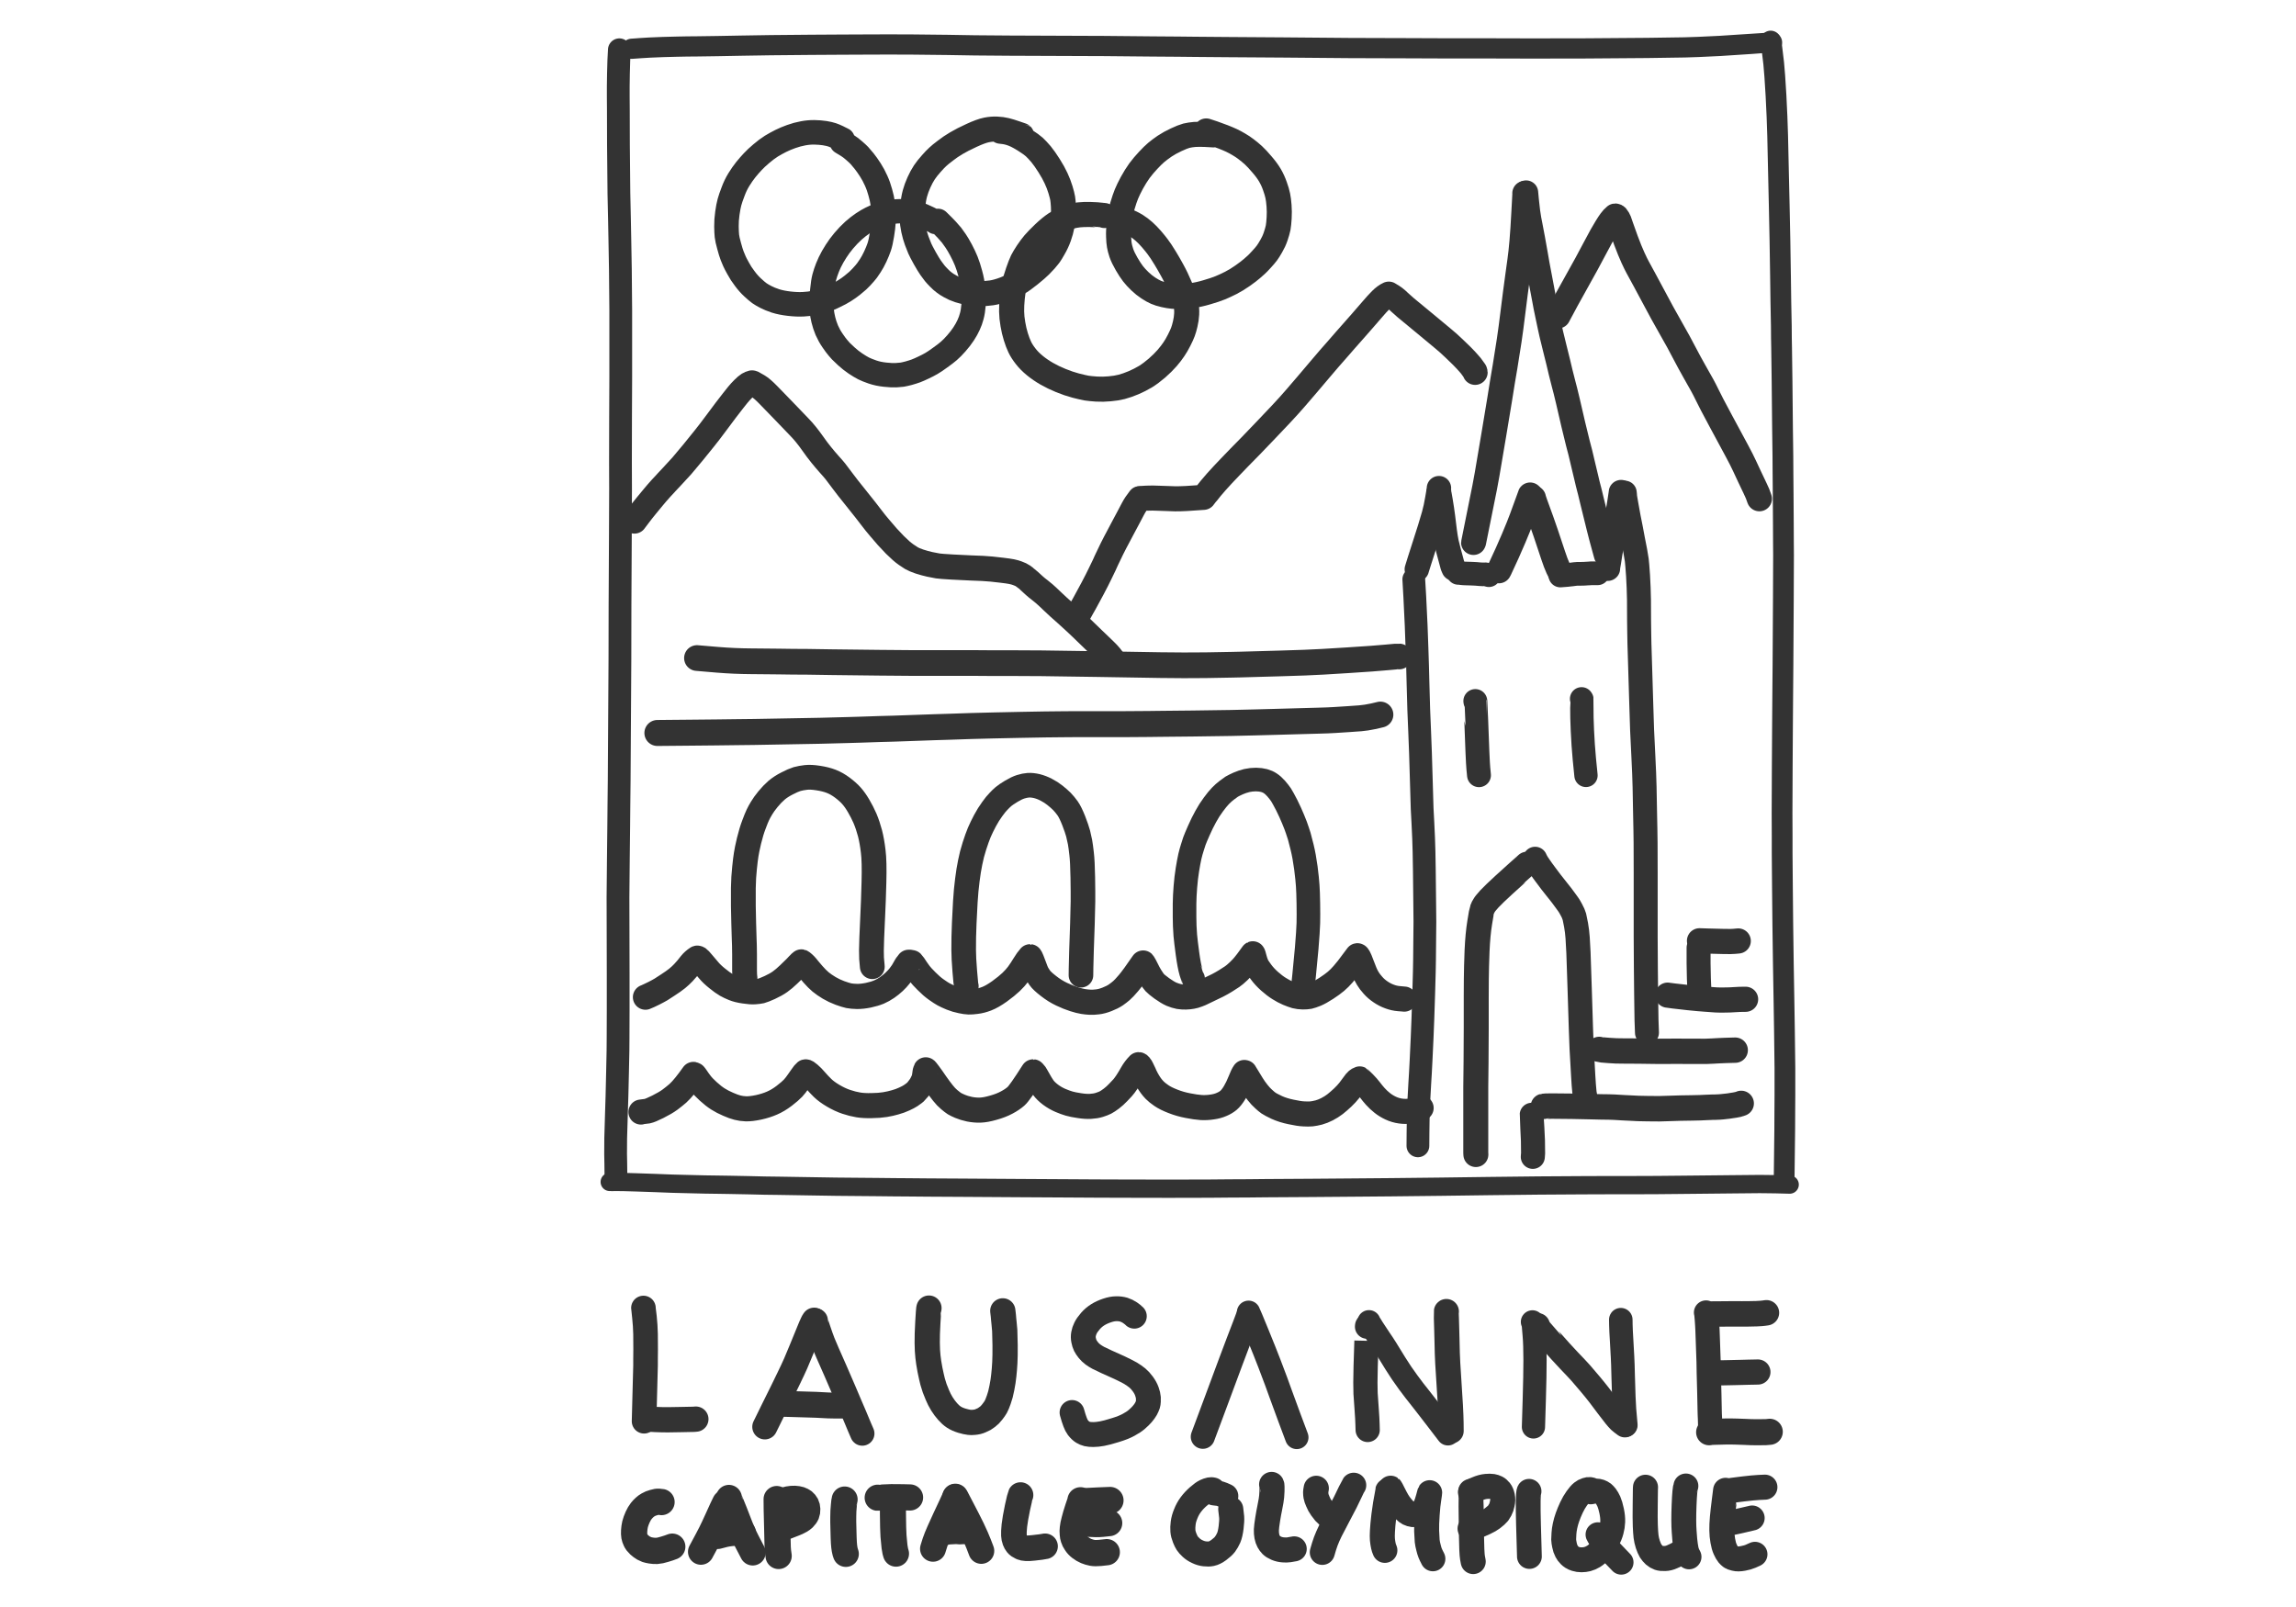 <?xml version="1.0" encoding="UTF-8" standalone="yes"?>
<svg xmlns="http://www.w3.org/2000/svg" xmlns:xlink="http://www.w3.org/1999/xlink" width="50.000px" height="35.000px" version="1.1" viewBox="883.393 -906.847 25.000 17.500">
  <!--
	Exported with Concepts: Smarter Sketching
	Version: 3069 on iOS 17.4
	https://concepts.app/
	-->
  <title>3FC2B86F-431C-4142-AEE2-D1076720E67A</title>
  <desc>Drawing exported from Concepts: Smarter Sketching</desc>
  <defs></defs>
  <g id="Stylo" opacity="1.000">
    <path id="STROKE_2afc3802-848b-45b0-b5d1-31aeb6d98349" opacity="1.000" fill="none" stroke="#333333" stroke-width="0.267" stroke-opacity="1.000" stroke-linecap="round" stroke-linejoin="round" d="M 892.568 -905.327 Q 892.559 -905.333 892.519 -905.351 Q 892.479 -905.370 892.452 -905.379 Q 892.426 -905.388 892.373 -905.397 Q 892.320 -905.405 892.261 -905.406 Q 892.201 -905.407 892.137 -905.395 Q 892.072 -905.383 892.008 -905.360 Q 891.944 -905.337 891.894 -905.312 Q 891.844 -905.287 891.791 -905.255 Q 891.739 -905.222 891.683 -905.174 Q 891.626 -905.126 891.590 -905.087 Q 891.553 -905.048 891.514 -905.000 Q 891.475 -904.951 891.438 -904.891 Q 891.401 -904.831 891.375 -904.760 Q 891.348 -904.690 891.336 -904.646 Q 891.324 -904.603 891.313 -904.526 Q 891.302 -904.449 891.303 -904.381 Q 891.304 -904.313 891.308 -904.277 Q 891.312 -904.240 891.332 -904.169 Q 891.351 -904.098 891.365 -904.062 Q 891.380 -904.025 891.390 -904.002 Q 891.400 -903.979 891.430 -903.925 Q 891.459 -903.870 891.502 -903.814 Q 891.544 -903.757 891.589 -903.716 Q 891.633 -903.675 891.662 -903.654 Q 891.691 -903.634 891.732 -903.613 Q 891.774 -903.591 891.837 -903.570 Q 891.900 -903.550 891.986 -903.540 Q 892.073 -903.530 892.141 -903.534 Q 892.209 -903.537 892.267 -903.550 Q 892.326 -903.562 892.360 -903.573 Q 892.395 -903.585 892.411 -903.591 Q 892.428 -903.597 892.485 -903.625 Q 892.543 -903.652 892.590 -903.682 Q 892.638 -903.712 892.677 -903.744 Q 892.716 -903.775 892.733 -903.791 Q 892.751 -903.808 892.771 -903.829 Q 892.792 -903.851 892.807 -903.869 Q 892.822 -903.887 892.834 -903.902 Q 892.845 -903.917 892.870 -903.955 Q 892.895 -903.993 892.923 -904.052 Q 892.950 -904.110 892.966 -904.157 Q 892.982 -904.204 892.996 -904.291 Q 893.010 -904.378 893.012 -904.423 Q 893.015 -904.467 893.013 -904.526 Q 893.011 -904.585 893.004 -904.635 Q 892.997 -904.685 892.978 -904.752 Q 892.960 -904.820 892.932 -904.881 Q 892.905 -904.942 892.869 -904.998 Q 892.833 -905.054 892.801 -905.094 Q 892.768 -905.135 892.749 -905.155 Q 892.731 -905.174 892.694 -905.206 Q 892.657 -905.239 892.622 -905.261 Q 892.586 -905.283 892.559 -905.299 "></path>
    <path id="STROKE_ff05d589-d710-420f-8aa8-bce50bd941d4" opacity="1.000" fill="none" stroke="#333333" stroke-width="0.265" stroke-opacity="1.000" stroke-linecap="round" stroke-linejoin="round" d="M 893.580 -904.429 Q 893.573 -904.435 893.506 -904.468 Q 893.439 -904.502 893.380 -904.520 Q 893.321 -904.538 893.275 -904.544 Q 893.228 -904.550 893.166 -904.546 Q 893.105 -904.543 893.032 -904.524 Q 892.960 -904.504 892.921 -904.488 Q 892.883 -904.472 892.834 -904.444 Q 892.786 -904.416 892.737 -904.378 Q 892.688 -904.341 892.632 -904.283 Q 892.577 -904.225 892.535 -904.168 Q 892.494 -904.111 892.459 -904.050 Q 892.425 -903.989 892.403 -903.933 Q 892.381 -903.877 892.368 -903.828 Q 892.355 -903.780 892.346 -903.685 Q 892.336 -903.591 892.337 -903.539 Q 892.338 -903.486 892.342 -903.453 Q 892.345 -903.421 892.358 -903.365 Q 892.371 -903.310 892.396 -903.250 Q 892.422 -903.191 892.458 -903.139 Q 892.494 -903.086 892.515 -903.062 Q 892.536 -903.037 892.549 -903.023 Q 892.562 -903.009 892.609 -902.966 Q 892.656 -902.923 892.708 -902.888 Q 892.761 -902.853 892.796 -902.835 Q 892.832 -902.817 892.893 -902.796 Q 892.954 -902.775 893.029 -902.767 Q 893.104 -902.759 893.147 -902.761 Q 893.190 -902.764 893.216 -902.767 Q 893.241 -902.771 893.287 -902.783 Q 893.333 -902.796 893.366 -902.808 Q 893.400 -902.821 893.448 -902.844 Q 893.497 -902.867 893.535 -902.889 Q 893.573 -902.911 893.630 -902.953 Q 893.688 -902.994 893.724 -903.025 Q 893.760 -903.056 893.806 -903.108 Q 893.852 -903.160 893.886 -903.212 Q 893.920 -903.264 893.940 -903.309 Q 893.961 -903.354 893.974 -903.404 Q 893.988 -903.454 893.994 -903.531 Q 893.999 -903.607 893.990 -903.695 Q 893.982 -903.783 893.959 -903.865 Q 893.937 -903.947 893.914 -904.004 Q 893.891 -904.061 893.858 -904.123 Q 893.825 -904.185 893.799 -904.223 Q 893.774 -904.260 893.754 -904.286 Q 893.734 -904.311 893.705 -904.342 Q 893.676 -904.374 893.606 -904.442 "></path>
    <path id="STROKE_aad5d372-8130-4fd4-a15a-a567e1bcebdb" opacity="1.000" fill="none" stroke="#333333" stroke-width="0.273" stroke-opacity="1.000" stroke-linecap="round" stroke-linejoin="round" d="M 894.517 -905.373 Q 894.516 -905.374 894.453 -905.395 Q 894.390 -905.417 894.345 -905.428 Q 894.300 -905.439 894.248 -905.441 Q 894.196 -905.444 894.135 -905.432 Q 894.075 -905.420 893.973 -905.373 Q 893.872 -905.327 893.807 -905.288 Q 893.742 -905.250 893.686 -905.206 Q 893.629 -905.163 893.604 -905.139 Q 893.578 -905.116 893.534 -905.066 Q 893.489 -905.016 893.458 -904.970 Q 893.427 -904.923 893.399 -904.861 Q 893.371 -904.799 893.355 -904.740 Q 893.339 -904.681 893.331 -904.598 Q 893.323 -904.516 893.325 -904.465 Q 893.327 -904.414 893.341 -904.345 Q 893.356 -904.276 893.375 -904.225 Q 893.394 -904.173 893.408 -904.141 Q 893.422 -904.109 893.462 -904.037 Q 893.502 -903.966 893.527 -903.930 Q 893.553 -903.894 893.571 -903.871 Q 893.589 -903.849 893.618 -903.820 Q 893.647 -903.790 893.673 -903.771 Q 893.698 -903.751 893.740 -903.728 Q 893.781 -903.704 893.836 -903.686 Q 893.891 -903.668 893.952 -903.659 Q 894.013 -903.651 894.071 -903.650 Q 894.128 -903.649 894.190 -903.658 Q 894.252 -903.667 894.336 -903.699 Q 894.419 -903.731 894.474 -903.763 Q 894.530 -903.795 894.606 -903.857 Q 894.682 -903.918 894.719 -903.955 Q 894.755 -903.991 894.774 -904.013 Q 894.793 -904.034 894.804 -904.049 Q 894.815 -904.063 894.824 -904.075 Q 894.833 -904.087 894.866 -904.145 Q 894.900 -904.203 894.923 -904.267 Q 894.946 -904.331 894.957 -904.391 Q 894.969 -904.451 894.972 -904.502 Q 894.975 -904.553 894.972 -904.604 Q 894.969 -904.655 894.964 -904.687 Q 894.959 -904.718 894.940 -904.781 Q 894.921 -904.844 894.892 -904.906 Q 894.863 -904.969 894.816 -905.043 Q 894.769 -905.118 894.728 -905.168 Q 894.686 -905.217 894.655 -905.246 Q 894.624 -905.274 894.558 -905.316 Q 894.493 -905.357 894.456 -905.374 Q 894.419 -905.391 894.388 -905.400 Q 894.358 -905.409 894.329 -905.413 Q 894.300 -905.416 894.287 -905.418 "></path>
    <path id="STROKE_6d247fc4-62c0-43e9-9a71-e662a4e6fed9" opacity="1.000" fill="none" stroke="#333333" stroke-width="0.273" stroke-opacity="1.000" stroke-linecap="round" stroke-linejoin="round" d="M 895.419 -904.500 Q 895.414 -904.502 895.336 -904.508 Q 895.258 -904.513 895.198 -904.511 Q 895.137 -904.509 895.093 -904.500 Q 895.049 -904.492 894.996 -904.469 Q 894.942 -904.446 894.886 -904.410 Q 894.830 -904.373 894.760 -904.307 Q 894.690 -904.240 894.653 -904.197 Q 894.616 -904.153 894.580 -904.099 Q 894.545 -904.046 894.525 -904.007 Q 894.506 -903.968 894.478 -903.887 Q 894.450 -903.807 894.437 -903.745 Q 894.423 -903.683 894.415 -903.602 Q 894.407 -903.521 894.408 -903.454 Q 894.409 -903.388 894.422 -903.316 Q 894.434 -903.244 894.454 -903.180 Q 894.474 -903.115 894.497 -903.067 Q 894.520 -903.019 894.561 -902.967 Q 894.601 -902.915 894.661 -902.866 Q 894.721 -902.817 894.791 -902.777 Q 894.861 -902.737 894.944 -902.703 Q 895.027 -902.669 895.106 -902.648 Q 895.185 -902.628 895.223 -902.621 Q 895.261 -902.615 895.333 -902.610 Q 895.406 -902.606 895.476 -902.613 Q 895.547 -902.619 895.606 -902.634 Q 895.666 -902.650 895.735 -902.679 Q 895.803 -902.708 895.865 -902.745 Q 895.926 -902.783 895.991 -902.839 Q 896.055 -902.895 896.102 -902.949 Q 896.148 -903.003 896.175 -903.044 Q 896.203 -903.085 896.232 -903.142 Q 896.261 -903.199 896.273 -903.232 Q 896.286 -903.266 896.298 -903.318 Q 896.311 -903.371 896.314 -903.427 Q 896.317 -903.482 896.306 -903.541 Q 896.296 -903.601 896.249 -903.710 Q 896.203 -903.820 896.157 -903.903 Q 896.112 -903.985 896.081 -904.035 Q 896.050 -904.085 896.035 -904.108 Q 896.020 -904.130 895.996 -904.163 Q 895.972 -904.195 895.931 -904.243 Q 895.889 -904.291 895.850 -904.326 Q 895.810 -904.362 895.761 -904.393 Q 895.712 -904.424 895.586 -904.472 "></path>
    <path id="STROKE_acf4f1a1-cc20-4fa1-ab3d-1cd6c31124a4" opacity="1.000" fill="none" stroke="#333333" stroke-width="0.273" stroke-opacity="1.000" stroke-linecap="round" stroke-linejoin="round" d="M 896.604 -905.378 Q 896.586 -905.380 896.519 -905.383 Q 896.452 -905.386 896.402 -905.383 Q 896.353 -905.379 896.311 -905.369 Q 896.270 -905.358 896.200 -905.325 Q 896.129 -905.292 896.075 -905.256 Q 896.021 -905.219 895.984 -905.188 Q 895.947 -905.157 895.896 -905.102 Q 895.844 -905.047 895.800 -904.988 Q 895.757 -904.928 895.717 -904.855 Q 895.678 -904.782 895.658 -904.733 Q 895.638 -904.684 895.615 -904.606 Q 895.593 -904.527 895.581 -904.431 Q 895.570 -904.334 895.573 -904.271 Q 895.575 -904.208 895.581 -904.176 Q 895.586 -904.144 895.603 -904.092 Q 895.621 -904.040 895.660 -903.973 Q 895.699 -903.906 895.730 -903.866 Q 895.760 -903.827 895.805 -903.784 Q 895.849 -903.742 895.896 -903.711 Q 895.943 -903.680 895.980 -903.664 Q 896.016 -903.648 896.070 -903.636 Q 896.124 -903.624 896.160 -903.621 Q 896.197 -903.618 896.239 -903.617 Q 896.282 -903.617 896.362 -903.627 Q 896.443 -903.637 896.533 -903.664 Q 896.623 -903.690 896.677 -903.712 Q 896.731 -903.734 896.796 -903.767 Q 896.860 -903.800 896.925 -903.846 Q 896.990 -903.892 897.022 -903.920 Q 897.055 -903.948 897.072 -903.964 Q 897.090 -903.980 897.128 -904.022 Q 897.167 -904.064 897.187 -904.091 Q 897.207 -904.118 897.235 -904.167 Q 897.264 -904.216 897.283 -904.272 Q 897.302 -904.328 897.310 -904.367 Q 897.317 -904.406 897.321 -904.474 Q 897.325 -904.541 897.320 -904.606 Q 897.315 -904.672 897.306 -904.715 Q 897.297 -904.759 897.275 -904.820 Q 897.254 -904.881 897.221 -904.938 Q 897.188 -904.994 897.135 -905.055 Q 897.083 -905.117 897.041 -905.156 Q 896.998 -905.195 896.960 -905.223 Q 896.922 -905.252 896.882 -905.275 Q 896.842 -905.299 896.802 -905.318 Q 896.761 -905.337 896.712 -905.356 Q 896.663 -905.375 896.603 -905.396 Q 896.543 -905.416 896.527 -905.421 "></path>
    <path id="STROKE_51e553b6-2ad1-44a5-9fad-8f3c8d323508" opacity="1.000" fill="none" stroke="#333333" stroke-width="0.274" stroke-opacity="1.000" stroke-linecap="round" stroke-linejoin="round" d="M 890.301 -901.173 Q 890.305 -901.179 890.343 -901.229 Q 890.381 -901.280 890.431 -901.341 Q 890.481 -901.403 890.507 -901.433 Q 890.533 -901.464 890.545 -901.478 Q 890.557 -901.492 890.590 -901.529 Q 890.623 -901.565 890.635 -901.577 Q 890.646 -901.590 890.650 -901.594 Q 890.654 -901.598 890.713 -901.661 Q 890.772 -901.724 890.817 -901.774 Q 890.861 -901.825 890.941 -901.922 Q 891.021 -902.019 891.059 -902.068 Q 891.098 -902.117 891.118 -902.143 Q 891.138 -902.169 891.191 -902.240 Q 891.244 -902.312 891.294 -902.378 Q 891.344 -902.443 891.372 -902.479 Q 891.399 -902.515 891.426 -902.547 Q 891.452 -902.579 891.486 -902.613 Q 891.520 -902.647 891.541 -902.660 Q 891.563 -902.673 891.581 -902.677 L 891.590 -902.675 Q 891.603 -902.669 891.646 -902.643 Q 891.690 -902.617 891.759 -902.546 Q 891.828 -902.475 891.862 -902.440 Q 891.896 -902.406 891.974 -902.324 Q 892.053 -902.242 892.095 -902.198 Q 892.138 -902.154 892.171 -902.112 Q 892.205 -902.070 892.246 -902.012 Q 892.287 -901.953 892.333 -901.896 Q 892.379 -901.839 892.421 -901.792 Q 892.463 -901.746 892.488 -901.715 Q 892.513 -901.684 892.568 -901.609 Q 892.623 -901.535 892.693 -901.449 Q 892.763 -901.363 892.815 -901.296 Q 892.867 -901.229 892.893 -901.195 Q 892.919 -901.160 892.969 -901.101 Q 893.019 -901.042 893.055 -901.001 Q 893.092 -900.960 893.137 -900.914 Q 893.183 -900.869 893.205 -900.850 Q 893.227 -900.830 893.258 -900.808 Q 893.289 -900.786 893.317 -900.769 Q 893.346 -900.752 893.404 -900.732 Q 893.463 -900.713 893.517 -900.701 Q 893.570 -900.690 893.605 -900.684 Q 893.640 -900.679 893.763 -900.672 Q 893.887 -900.665 893.967 -900.662 Q 894.047 -900.659 894.093 -900.657 Q 894.139 -900.654 894.188 -900.650 Q 894.236 -900.646 894.304 -900.637 Q 894.372 -900.629 894.408 -900.622 Q 894.445 -900.614 894.469 -900.605 Q 894.494 -900.596 894.506 -900.590 Q 894.519 -900.584 894.532 -900.575 Q 894.545 -900.565 894.551 -900.561 Q 894.556 -900.557 894.563 -900.552 Q 894.571 -900.547 894.600 -900.520 Q 894.629 -900.493 894.657 -900.468 Q 894.685 -900.443 894.711 -900.424 Q 894.736 -900.404 894.766 -900.379 Q 894.795 -900.354 894.854 -900.297 Q 894.913 -900.240 894.998 -900.166 Q 895.082 -900.091 895.168 -900.009 Q 895.255 -899.926 895.295 -899.886 Q 895.335 -899.846 895.365 -899.819 Q 895.394 -899.792 895.427 -899.759 Q 895.461 -899.726 895.483 -899.699 Q 895.505 -899.672 895.524 -899.642 "></path>
    <path id="STROKE_78942e3d-6f8f-4ce2-9ebe-1f352f83b95b" opacity="1.000" fill="none" stroke="#333333" stroke-width="0.273" stroke-opacity="1.000" stroke-linecap="round" stroke-linejoin="round" d="M 895.115 -900.120 Q 895.116 -900.123 895.117 -900.128 Q 895.118 -900.132 895.126 -900.145 Q 895.133 -900.157 895.145 -900.176 Q 895.156 -900.196 895.164 -900.210 Q 895.171 -900.224 895.203 -900.279 Q 895.234 -900.334 895.288 -900.436 Q 895.342 -900.538 895.371 -900.599 Q 895.400 -900.660 895.416 -900.692 Q 895.431 -900.725 895.438 -900.741 Q 895.445 -900.757 895.472 -900.812 Q 895.498 -900.868 895.535 -900.939 Q 895.572 -901.010 895.616 -901.092 Q 895.660 -901.174 895.681 -901.214 Q 895.702 -901.254 895.730 -901.307 Q 895.758 -901.360 895.804 -901.418 Q 895.807 -901.419 895.814 -901.419 Q 895.820 -901.420 895.879 -901.422 Q 895.939 -901.425 896.017 -901.421 Q 896.095 -901.417 896.190 -901.415 Q 896.285 -901.414 896.498 -901.431 Q 896.511 -901.446 896.514 -901.451 Q 896.517 -901.456 896.538 -901.481 Q 896.559 -901.507 896.576 -901.529 Q 896.594 -901.552 896.637 -901.600 Q 896.680 -901.649 896.709 -901.679 Q 896.739 -901.710 896.785 -901.759 Q 896.831 -901.808 896.891 -901.869 Q 896.951 -901.929 897.008 -901.988 Q 897.065 -902.047 897.175 -902.162 Q 897.285 -902.276 897.341 -902.337 Q 897.397 -902.397 897.423 -902.426 Q 897.449 -902.455 897.500 -902.513 Q 897.550 -902.571 897.628 -902.662 Q 897.705 -902.753 897.762 -902.820 Q 897.818 -902.887 897.866 -902.942 Q 897.914 -902.996 897.960 -903.049 Q 898.006 -903.103 898.047 -903.149 Q 898.089 -903.196 898.139 -903.253 Q 898.190 -903.310 898.232 -903.359 Q 898.274 -903.407 898.330 -903.472 Q 898.385 -903.537 898.429 -903.581 Q 898.473 -903.625 898.515 -903.644 Q 898.521 -903.641 898.551 -903.622 Q 898.581 -903.603 898.602 -903.584 Q 898.623 -903.565 898.631 -903.557 Q 898.639 -903.550 898.651 -903.539 Q 898.663 -903.528 898.697 -903.498 Q 898.732 -903.468 898.754 -903.451 Q 898.776 -903.433 898.811 -903.404 Q 898.846 -903.375 898.950 -903.289 Q 899.054 -903.202 899.110 -903.156 Q 899.166 -903.110 899.224 -903.054 Q 899.282 -902.999 899.312 -902.969 Q 899.341 -902.939 899.356 -902.923 Q 899.370 -902.908 899.383 -902.893 Q 899.396 -902.879 899.409 -902.863 Q 899.421 -902.847 899.451 -902.805 Q 899.451 -902.804 899.455 -902.792 "></path>
    <path id="STROKE_3a94d0f3-4813-448c-b00f-f4a8b87e69fa" opacity="1.000" fill="none" stroke="#333333" stroke-width="0.274" stroke-opacity="1.000" stroke-linecap="round" stroke-linejoin="round" d="M 900.357 -903.407 Q 900.366 -903.427 900.450 -903.581 Q 900.534 -903.734 900.587 -903.828 Q 900.640 -903.921 900.668 -903.974 Q 900.697 -904.027 900.754 -904.135 Q 900.812 -904.244 900.832 -904.280 Q 900.852 -904.316 900.883 -904.367 Q 900.914 -904.418 900.933 -904.443 Q 900.951 -904.469 900.981 -904.494 Q 900.987 -904.495 900.995 -904.487 Q 901.002 -904.479 901.010 -904.465 Q 901.018 -904.450 901.024 -904.436 Q 901.030 -904.422 901.042 -904.383 Q 901.055 -904.343 901.097 -904.229 Q 901.140 -904.114 901.173 -904.042 Q 901.206 -903.970 901.226 -903.934 Q 901.246 -903.898 901.299 -903.800 Q 901.352 -903.703 901.423 -903.569 Q 901.493 -903.436 901.572 -903.298 Q 901.650 -903.161 901.669 -903.125 Q 901.689 -903.090 901.738 -902.995 Q 901.787 -902.901 901.843 -902.802 Q 901.899 -902.703 901.927 -902.653 Q 901.955 -902.602 901.982 -902.546 Q 902.010 -902.490 902.036 -902.439 Q 902.062 -902.388 902.127 -902.268 Q 902.191 -902.149 902.238 -902.062 Q 902.285 -901.975 902.308 -901.932 Q 902.332 -901.888 902.353 -901.846 Q 902.374 -901.804 902.389 -901.772 Q 902.404 -901.740 902.444 -901.654 Q 902.484 -901.568 902.504 -901.528 Q 902.523 -901.487 902.530 -901.471 Q 902.537 -901.454 902.550 -901.416 "></path>
    <path id="STROKE_0f3392b8-4578-4498-9ecd-8cee416361e9" opacity="1.000" fill="none" stroke="#333333" stroke-width="0.271" stroke-opacity="1.000" stroke-linecap="round" stroke-linejoin="round" d="M 899.995 -904.742 Q 899.996 -904.728 899.985 -904.536 Q 899.975 -904.344 899.964 -904.216 Q 899.953 -904.089 899.941 -904.006 Q 899.930 -903.923 899.919 -903.847 Q 899.908 -903.772 899.893 -903.654 Q 899.877 -903.536 899.862 -903.409 Q 899.847 -903.283 899.826 -903.141 Q 899.805 -902.999 899.781 -902.856 Q 899.756 -902.714 899.722 -902.497 Q 899.687 -902.280 899.660 -902.123 Q 899.633 -901.966 899.616 -901.863 Q 899.599 -901.761 899.585 -901.680 Q 899.571 -901.598 899.559 -901.539 Q 899.547 -901.480 899.440 -900.947 Q 899.440 -900.946 899.439 -900.943 Q 899.437 -900.941 899.437 -900.939 "></path>
    <path id="STROKE_d9f2a1d9-b4b1-4210-8516-4558de5f7b47" opacity="1.000" fill="none" stroke="#333333" stroke-width="0.263" stroke-opacity="1.000" stroke-linecap="round" stroke-linejoin="round" d="M 900.010 -904.751 Q 900.011 -904.741 900.018 -904.665 Q 900.026 -904.589 900.032 -904.540 Q 900.039 -904.491 900.045 -904.457 Q 900.052 -904.424 900.057 -904.396 Q 900.063 -904.369 900.085 -904.248 Q 900.106 -904.127 900.118 -904.063 Q 900.130 -903.999 900.135 -903.965 Q 900.141 -903.932 900.167 -903.796 Q 900.193 -903.660 900.207 -903.584 Q 900.220 -903.509 900.239 -903.421 Q 900.257 -903.334 900.266 -903.293 Q 900.275 -903.253 900.285 -903.207 Q 900.296 -903.161 900.322 -903.056 Q 900.349 -902.951 900.361 -902.899 Q 900.373 -902.848 900.386 -902.793 Q 900.399 -902.739 900.417 -902.671 Q 900.436 -902.602 900.464 -902.483 Q 900.491 -902.363 900.523 -902.228 Q 900.555 -902.093 900.573 -902.023 Q 900.592 -901.954 900.601 -901.916 Q 900.610 -901.879 900.636 -901.768 Q 900.662 -901.657 900.669 -901.630 Q 900.675 -901.603 900.680 -901.583 Q 900.686 -901.563 900.690 -901.544 Q 900.695 -901.525 900.704 -901.490 Q 900.713 -901.454 900.730 -901.382 Q 900.747 -901.309 900.766 -901.236 Q 900.784 -901.163 900.799 -901.102 Q 900.815 -901.041 900.822 -901.012 Q 900.830 -900.983 900.832 -900.974 Q 900.834 -900.965 900.844 -900.930 Q 900.853 -900.895 900.862 -900.864 Q 900.870 -900.832 900.879 -900.802 "></path>
    <path id="STROKE_f341b427-06ea-4678-96b5-2a5b4968e9fd" opacity="1.000" fill="none" stroke="#333333" stroke-width="0.266" stroke-opacity="1.000" stroke-linecap="round" stroke-linejoin="round" d="M 899.061 -901.531 Q 899.061 -901.523 899.044 -901.420 Q 899.027 -901.317 899.005 -901.239 Q 898.983 -901.162 898.961 -901.091 Q 898.939 -901.021 898.904 -900.912 Q 898.869 -900.804 898.847 -900.734 Q 898.826 -900.664 898.820 -900.647 "></path>
    <path id="STROKE_63f4938d-7868-47c3-97b1-290418847a23" opacity="1.000" fill="none" stroke="#333333" stroke-width="0.268" stroke-opacity="1.000" stroke-linecap="round" stroke-linejoin="round" d="M 899.061 -901.496 Q 899.061 -901.486 899.078 -901.392 Q 899.094 -901.297 899.104 -901.218 Q 899.113 -901.139 899.123 -901.063 Q 899.133 -900.987 899.144 -900.935 Q 899.156 -900.882 899.210 -900.684 L 899.222 -900.656 "></path>
    <path id="STROKE_ed5df85a-dc57-4e5b-85bc-26e8cfc94387" opacity="1.000" fill="none" stroke="#333333" stroke-width="0.272" stroke-opacity="1.000" stroke-linecap="round" stroke-linejoin="round" d="M 900.054 -901.457 Q 900.053 -901.455 900.021 -901.364 Q 899.989 -901.274 899.961 -901.200 Q 899.934 -901.126 899.874 -900.984 Q 899.814 -900.841 899.723 -900.648 L 899.714 -900.631 "></path>
    <path id="STROKE_cc62b341-5bf1-49e1-9946-059a408c316f" opacity="1.000" fill="none" stroke="#333333" stroke-width="0.273" stroke-opacity="1.000" stroke-linecap="round" stroke-linejoin="round" d="M 900.090 -901.424 L 900.090 -901.420 Q 900.099 -901.389 900.136 -901.289 Q 900.173 -901.190 900.225 -901.038 Q 900.276 -900.886 900.305 -900.798 Q 900.334 -900.710 900.357 -900.661 Q 900.381 -900.613 900.382 -900.611 "></path>
    <path id="STROKE_2405473c-8ab2-4c67-b445-7e550528e3c1" opacity="1.000" fill="none" stroke="#333333" stroke-width="0.270" stroke-opacity="1.000" stroke-linecap="round" stroke-linejoin="round" d="M 901.044 -901.486 Q 901.042 -901.478 901.031 -901.392 Q 901.019 -901.306 900.993 -901.187 Q 900.967 -901.068 900.944 -900.935 Q 900.920 -900.801 900.910 -900.731 Q 900.899 -900.660 900.899 -900.656 "></path>
    <path id="STROKE_40e8de46-3fc7-444e-8573-464a81881251" opacity="1.000" fill="none" stroke="#333333" stroke-width="0.261" stroke-opacity="1.000" stroke-linecap="round" stroke-linejoin="round" d="M 901.084 -901.482 L 901.087 -901.454 Q 901.087 -901.435 901.102 -901.354 Q 901.116 -901.274 901.128 -901.210 Q 901.140 -901.147 901.151 -901.095 Q 901.161 -901.043 901.174 -900.972 Q 901.188 -900.901 901.199 -900.844 Q 901.210 -900.786 901.215 -900.748 Q 901.220 -900.709 901.229 -900.577 Q 901.237 -900.444 901.239 -900.316 Q 901.240 -900.188 901.240 -900.097 Q 901.241 -900.005 901.242 -899.944 Q 901.243 -899.882 901.244 -899.836 Q 901.246 -899.790 901.252 -899.576 Q 901.259 -899.362 901.264 -899.178 Q 901.270 -898.993 901.273 -898.897 Q 901.277 -898.801 901.287 -898.607 Q 901.297 -898.412 901.300 -898.279 Q 901.302 -898.145 901.305 -898.013 Q 901.307 -897.880 901.309 -897.812 Q 901.311 -897.744 901.311 -897.669 Q 901.312 -897.593 901.312 -897.340 Q 901.313 -897.088 901.312 -896.959 Q 901.312 -896.830 901.312 -896.766 Q 901.312 -896.701 901.312 -896.646 Q 901.312 -896.591 901.313 -896.478 Q 901.314 -896.364 901.314 -896.303 Q 901.315 -896.241 901.315 -896.208 Q 901.316 -896.175 901.317 -896.016 Q 901.318 -895.857 901.321 -895.740 Q 901.325 -895.624 901.326 -895.601 "></path>
    <path id="STROKE_bd38d1a0-dd90-4e00-966d-c5d8c19df92e" opacity="1.000" fill="none" stroke="#333333" stroke-width="0.248" stroke-opacity="1.000" stroke-linecap="round" stroke-linejoin="round" d="M 898.787 -900.538 Q 898.787 -900.529 898.798 -900.347 Q 898.808 -900.165 898.813 -900.033 Q 898.818 -899.902 898.822 -899.785 Q 898.825 -899.668 898.828 -899.598 Q 898.830 -899.529 898.833 -899.405 Q 898.836 -899.281 898.841 -899.120 Q 898.847 -898.960 898.851 -898.878 Q 898.855 -898.796 898.860 -898.644 Q 898.866 -898.492 898.870 -898.312 Q 898.874 -898.132 898.878 -898.041 Q 898.882 -897.949 898.886 -897.891 Q 898.889 -897.833 898.894 -897.718 Q 898.899 -897.603 898.902 -897.369 Q 898.905 -897.135 898.906 -897.004 Q 898.908 -896.872 898.908 -896.809 Q 898.908 -896.746 898.906 -896.607 Q 898.904 -896.468 898.904 -896.393 Q 898.904 -896.319 898.895 -896.023 Q 898.886 -895.727 898.878 -895.550 Q 898.870 -895.373 898.866 -895.294 Q 898.863 -895.215 898.859 -895.160 Q 898.856 -895.105 898.852 -895.044 Q 898.848 -894.983 898.842 -894.861 Q 898.836 -894.739 898.835 -894.657 Q 898.833 -894.575 898.833 -894.512 Q 898.832 -894.450 898.832 -894.369 "></path>
    <path id="STROKE_ea1795fc-c432-4e7a-81b3-42c9e462fd34" opacity="1.000" fill="none" stroke="#333333" stroke-width="0.257" stroke-opacity="1.000" stroke-linecap="round" stroke-linejoin="round" d="M 899.272 -900.608 Q 899.278 -900.609 899.280 -900.608 Q 899.282 -900.608 899.298 -900.606 Q 899.314 -900.604 899.326 -900.603 Q 899.338 -900.602 899.347 -900.602 Q 899.357 -900.602 899.414 -900.600 Q 899.471 -900.598 899.505 -900.594 Q 899.539 -900.591 899.568 -900.593 L 899.605 -900.583 "></path>
    <path id="STROKE_55dcbd07-a063-4d6a-9ba7-b809f6fdf170" opacity="1.000" fill="none" stroke="#333333" stroke-width="0.258" stroke-opacity="1.000" stroke-linecap="round" stroke-linejoin="round" d="M 900.383 -900.580 Q 900.439 -900.585 900.460 -900.586 Q 900.481 -900.587 900.504 -900.591 Q 900.527 -900.594 900.543 -900.596 Q 900.559 -900.597 900.565 -900.598 Q 900.572 -900.598 900.598 -900.598 Q 900.623 -900.598 900.642 -900.599 Q 900.662 -900.600 900.671 -900.601 Q 900.681 -900.602 900.693 -900.602 Q 900.705 -900.603 900.719 -900.604 Q 900.734 -900.604 900.789 -900.604 "></path>
    <path id="STROKE_8cb4b707-a021-4aea-9b46-b061e1759bfb" opacity="1.000" fill="none" stroke="#333333" stroke-width="0.260" stroke-opacity="1.000" stroke-linecap="round" stroke-linejoin="round" d="M 899.457 -899.213 L 899.458 -899.206 Q 899.459 -899.204 899.467 -899.000 Q 899.475 -898.796 899.480 -898.657 Q 899.486 -898.518 899.490 -898.477 Q 899.494 -898.435 899.497 -898.405 "></path>
    <path id="STROKE_24074531-cf34-4193-b0d2-4791ee46a501" opacity="1.000" fill="none" stroke="#333333" stroke-width="0.254" stroke-opacity="1.000" stroke-linecap="round" stroke-linejoin="round" d="M 900.614 -899.237 Q 900.613 -899.233 900.618 -899.231 Q 900.619 -899.226 900.617 -899.135 Q 900.616 -899.045 900.623 -898.890 Q 900.630 -898.734 900.644 -898.583 Q 900.658 -898.433 900.662 -898.403 "></path>
    <path id="STROKE_bbf0cadc-4ce5-408d-aacb-21ea4a4263ce" opacity="1.000" fill="none" stroke="#333333" stroke-width="0.272" stroke-opacity="1.000" stroke-linecap="round" stroke-linejoin="round" d="M 900.019 -897.436 Q 900.010 -897.428 900.008 -897.426 Q 900.006 -897.425 899.915 -897.343 Q 899.824 -897.262 899.768 -897.210 Q 899.713 -897.158 899.676 -897.124 Q 899.639 -897.089 899.611 -897.059 Q 899.584 -897.029 899.573 -897.015 Q 899.561 -897.001 899.555 -896.990 Q 899.548 -896.980 899.542 -896.968 Q 899.536 -896.956 899.531 -896.942 Q 899.525 -896.928 899.505 -896.801 Q 899.484 -896.673 899.476 -896.494 Q 899.469 -896.314 899.468 -896.185 Q 899.467 -896.055 899.467 -895.993 Q 899.466 -895.930 899.467 -895.898 Q 899.467 -895.865 899.467 -895.652 Q 899.467 -895.438 899.465 -895.283 Q 899.463 -895.128 899.462 -895.010 Q 899.462 -894.892 899.462 -894.295 L 899.463 -894.274 "></path>
    <path id="STROKE_128ea7ab-a369-4240-be0a-e9e1cfb1138b" opacity="1.000" fill="none" stroke="#333333" stroke-width="0.264" stroke-opacity="1.000" stroke-linecap="round" stroke-linejoin="round" d="M 900.108 -897.494 Q 900.111 -897.487 900.121 -897.467 Q 900.131 -897.448 900.155 -897.414 Q 900.178 -897.380 900.188 -897.367 Q 900.198 -897.354 900.216 -897.329 Q 900.234 -897.304 900.282 -897.241 Q 900.331 -897.178 900.350 -897.155 Q 900.369 -897.133 900.399 -897.093 Q 900.430 -897.052 900.449 -897.025 Q 900.468 -896.998 900.474 -896.990 Q 900.480 -896.981 900.487 -896.969 Q 900.494 -896.957 900.504 -896.938 Q 900.515 -896.919 900.522 -896.902 Q 900.529 -896.885 900.536 -896.863 Q 900.542 -896.840 900.554 -896.774 Q 900.566 -896.707 900.571 -896.635 Q 900.576 -896.562 900.580 -896.473 Q 900.583 -896.384 900.593 -896.087 Q 900.602 -895.791 900.607 -895.641 Q 900.612 -895.490 900.615 -895.427 Q 900.618 -895.364 900.624 -895.270 Q 900.629 -895.176 900.632 -895.127 Q 900.635 -895.079 900.638 -895.033 Q 900.641 -894.988 900.646 -894.945 L 900.652 -894.911 "></path>
    <path id="STROKE_758a283a-fcc5-48c3-989e-cf919681bb79" opacity="1.000" fill="none" stroke="#333333" stroke-width="0.261" stroke-opacity="1.000" stroke-linecap="round" stroke-linejoin="round" d="M 901.888 -896.527 Q 901.888 -896.518 901.888 -896.357 Q 901.889 -896.197 901.899 -896.014 L 901.901 -896.001 "></path>
    <path id="STROKE_0533536c-fc55-4735-8be3-72fb6391bc32" opacity="1.000" fill="none" stroke="#333333" stroke-width="0.262" stroke-opacity="1.000" stroke-linecap="round" stroke-linejoin="round" d="M 900.071 -894.707 Q 900.070 -894.699 900.078 -894.561 Q 900.087 -894.423 900.086 -894.288 L 900.083 -894.249 "></path>
    <path id="STROKE_c23979d3-5ba4-495b-8cc7-8b83bec07c8e" opacity="1.000" fill="none" stroke="#333333" stroke-width="0.274" stroke-opacity="1.000" stroke-linecap="round" stroke-linejoin="round" d="M 901.898 -896.602 Q 901.899 -896.602 901.993 -896.599 Q 902.087 -896.596 902.148 -896.595 Q 902.210 -896.594 902.234 -896.594 Q 902.258 -896.594 902.277 -896.596 Q 902.295 -896.598 902.320 -896.600 "></path>
    <path id="STROKE_a9b78233-1f12-4ffe-ba1f-8c091a745837" opacity="1.000" fill="none" stroke="#333333" stroke-width="0.274" stroke-opacity="1.000" stroke-linecap="round" stroke-linejoin="round" d="M 901.551 -896.010 Q 901.556 -896.009 901.618 -896.001 Q 901.680 -895.993 901.786 -895.982 Q 901.893 -895.971 901.967 -895.966 Q 902.040 -895.961 902.077 -895.958 Q 902.113 -895.956 902.171 -895.957 Q 902.228 -895.957 902.280 -895.961 Q 902.332 -895.965 902.400 -895.965 "></path>
    <path id="STROKE_f80260ca-3c6c-4bab-8f4a-c343d65427d9" opacity="1.000" fill="none" stroke="#333333" stroke-width="0.276" stroke-opacity="1.000" stroke-linecap="round" stroke-linejoin="round" d="M 900.806 -895.419 Q 900.820 -895.414 900.907 -895.408 Q 900.993 -895.401 901.066 -895.402 Q 901.138 -895.403 901.243 -895.401 Q 901.347 -895.399 901.464 -895.398 Q 901.580 -895.398 901.651 -895.399 Q 901.722 -895.400 901.822 -895.398 Q 901.922 -895.397 901.968 -895.398 Q 902.013 -895.399 902.039 -895.401 Q 902.065 -895.402 902.112 -895.405 Q 902.159 -895.407 902.183 -895.408 Q 902.208 -895.408 902.287 -895.411 "></path>
    <path id="STROKE_9c985066-c23e-4bf3-b493-fa5b897d127a" opacity="1.000" fill="none" stroke="#333333" stroke-width="0.277" stroke-opacity="1.000" stroke-linecap="round" stroke-linejoin="round" d="M 900.198 -894.799 Q 900.207 -894.802 900.299 -894.802 Q 900.391 -894.802 900.510 -894.800 Q 900.629 -894.798 900.702 -894.796 Q 900.776 -894.794 900.828 -894.793 Q 900.881 -894.792 900.908 -894.792 Q 900.935 -894.791 900.969 -894.790 Q 901.002 -894.788 901.070 -894.784 Q 901.138 -894.780 901.174 -894.779 Q 901.211 -894.777 901.232 -894.776 Q 901.253 -894.776 901.337 -894.774 Q 901.420 -894.773 901.461 -894.773 Q 901.503 -894.774 901.561 -894.776 Q 901.619 -894.779 901.689 -894.780 Q 901.758 -894.781 901.816 -894.782 Q 901.874 -894.783 901.904 -894.784 Q 901.935 -894.785 901.967 -894.787 Q 901.998 -894.789 902.019 -894.789 Q 902.039 -894.790 902.041 -894.790 Q 902.043 -894.790 902.065 -894.790 Q 902.087 -894.790 902.113 -894.792 Q 902.139 -894.794 902.149 -894.795 Q 902.159 -894.796 902.175 -894.798 Q 902.191 -894.799 902.212 -894.802 Q 902.233 -894.804 902.251 -894.808 Q 902.270 -894.811 902.283 -894.813 Q 902.296 -894.815 902.314 -894.819 Q 902.332 -894.823 902.336 -894.825 Q 902.340 -894.826 902.352 -894.831 "></path>
    <path id="STROKE_e17d321e-ac73-454b-ab09-570016705180" opacity="1.000" fill="none" stroke="#333333" stroke-width="0.274" stroke-opacity="1.000" stroke-linecap="round" stroke-linejoin="round" d="M 890.421 -895.988 Q 890.427 -895.990 890.460 -896.005 Q 890.492 -896.021 890.514 -896.031 Q 890.536 -896.042 890.556 -896.053 Q 890.576 -896.064 890.590 -896.072 Q 890.603 -896.080 890.664 -896.120 Q 890.726 -896.160 890.766 -896.192 Q 890.805 -896.224 890.834 -896.255 Q 890.862 -896.285 890.874 -896.300 Q 890.886 -896.314 890.914 -896.350 Q 890.943 -896.386 890.985 -896.413 Q 890.988 -896.414 890.998 -896.408 Q 891.008 -896.401 891.038 -896.365 Q 891.069 -896.328 891.107 -896.284 Q 891.144 -896.239 891.203 -896.192 Q 891.262 -896.144 891.299 -896.123 Q 891.336 -896.102 891.381 -896.084 Q 891.427 -896.065 891.498 -896.055 Q 891.569 -896.044 891.611 -896.047 Q 891.653 -896.050 891.680 -896.056 Q 891.707 -896.063 891.774 -896.093 Q 891.841 -896.124 891.885 -896.155 Q 891.930 -896.187 891.980 -896.235 Q 892.031 -896.284 892.055 -896.308 Q 892.078 -896.333 892.088 -896.343 Q 892.097 -896.354 892.102 -896.358 Q 892.107 -896.363 892.119 -896.372 Q 892.124 -896.371 892.143 -896.354 Q 892.161 -896.338 892.175 -896.321 Q 892.189 -896.304 892.196 -896.295 Q 892.203 -896.286 892.246 -896.236 Q 892.289 -896.187 892.328 -896.154 Q 892.367 -896.122 892.422 -896.089 Q 892.476 -896.057 892.538 -896.034 Q 892.599 -896.012 892.635 -896.004 Q 892.671 -895.997 892.724 -895.996 Q 892.777 -895.995 892.847 -896.009 Q 892.917 -896.024 892.964 -896.044 Q 893.010 -896.064 893.052 -896.093 Q 893.094 -896.122 893.129 -896.155 Q 893.165 -896.189 893.189 -896.220 Q 893.213 -896.252 893.222 -896.266 Q 893.231 -896.281 893.241 -896.299 Q 893.252 -896.318 893.257 -896.327 Q 893.262 -896.336 893.267 -896.343 Q 893.271 -896.350 893.287 -896.368 Q 893.289 -896.371 893.321 -896.364 Q 893.330 -896.355 893.341 -896.339 Q 893.352 -896.323 893.369 -896.297 Q 893.385 -896.272 893.406 -896.245 Q 893.426 -896.218 893.481 -896.163 Q 893.536 -896.107 893.587 -896.071 Q 893.638 -896.035 893.667 -896.019 Q 893.696 -896.003 893.751 -895.980 Q 893.806 -895.958 893.858 -895.948 Q 893.909 -895.937 893.941 -895.936 Q 893.972 -895.935 894.024 -895.942 Q 894.076 -895.948 894.136 -895.971 Q 894.196 -895.994 894.276 -896.051 Q 894.356 -896.109 894.402 -896.153 Q 894.448 -896.197 894.480 -896.240 Q 894.512 -896.284 894.546 -896.340 Q 894.580 -896.396 894.609 -896.428 Q 894.612 -896.428 894.627 -896.392 Q 894.642 -896.356 894.656 -896.316 Q 894.670 -896.276 894.681 -896.253 Q 894.692 -896.231 894.715 -896.198 Q 894.738 -896.165 894.809 -896.110 Q 894.879 -896.055 894.953 -896.020 Q 895.027 -895.985 895.088 -895.966 Q 895.148 -895.947 895.186 -895.941 Q 895.223 -895.935 895.261 -895.933 Q 895.298 -895.931 895.344 -895.937 Q 895.390 -895.942 895.446 -895.964 Q 895.503 -895.986 895.542 -896.012 Q 895.580 -896.039 895.604 -896.060 Q 895.629 -896.081 895.682 -896.143 Q 895.735 -896.206 895.840 -896.360 Q 895.841 -896.359 895.857 -896.331 Q 895.873 -896.302 895.884 -896.278 Q 895.894 -896.255 895.922 -896.209 Q 895.951 -896.163 895.967 -896.146 Q 895.983 -896.128 896.044 -896.083 Q 896.106 -896.039 896.149 -896.020 Q 896.193 -896.002 896.230 -895.995 Q 896.267 -895.989 896.304 -895.990 Q 896.340 -895.991 896.372 -895.997 Q 896.405 -896.003 896.432 -896.014 Q 896.460 -896.025 896.465 -896.027 Q 896.469 -896.029 896.538 -896.062 Q 896.607 -896.094 896.650 -896.116 Q 896.693 -896.138 896.737 -896.165 Q 896.781 -896.192 896.810 -896.212 Q 896.838 -896.231 896.880 -896.271 Q 896.921 -896.311 896.940 -896.335 Q 896.958 -896.358 896.971 -896.374 Q 896.983 -896.389 897.034 -896.460 Q 897.036 -896.461 897.041 -896.444 Q 897.045 -896.427 897.051 -896.407 Q 897.057 -896.386 897.061 -896.373 Q 897.066 -896.359 897.075 -896.337 Q 897.084 -896.316 897.123 -896.263 Q 897.161 -896.211 897.216 -896.162 Q 897.271 -896.113 897.321 -896.082 Q 897.370 -896.051 897.417 -896.031 Q 897.465 -896.011 897.500 -896.001 Q 897.536 -895.992 897.578 -895.991 Q 897.621 -895.991 897.647 -895.996 Q 897.674 -896.002 897.721 -896.021 Q 897.768 -896.041 897.834 -896.084 Q 897.900 -896.127 897.940 -896.161 Q 897.979 -896.194 898.018 -896.239 Q 898.056 -896.283 898.070 -896.302 Q 898.084 -896.322 898.173 -896.439 Q 898.177 -896.440 898.187 -896.422 Q 898.197 -896.404 898.217 -896.350 Q 898.237 -896.295 898.253 -896.258 Q 898.268 -896.221 898.288 -896.189 Q 898.307 -896.157 898.343 -896.117 Q 898.378 -896.077 898.426 -896.045 Q 898.473 -896.013 898.523 -895.995 Q 898.574 -895.976 898.625 -895.972 Q 898.677 -895.968 898.683 -895.967 "></path>
    <path id="STROKE_a54602ed-4107-41b9-b43f-5ea008c49128" opacity="1.000" fill="none" stroke="#333333" stroke-width="0.273" stroke-opacity="1.000" stroke-linecap="round" stroke-linejoin="round" d="M 890.372 -894.737 Q 890.408 -894.743 890.410 -894.743 Q 890.413 -894.743 890.444 -894.748 Q 890.475 -894.754 890.557 -894.795 Q 890.639 -894.836 890.688 -894.872 Q 890.736 -894.908 890.774 -894.941 Q 890.811 -894.975 890.852 -895.026 Q 890.893 -895.076 890.943 -895.147 Q 890.948 -895.146 890.953 -895.143 Q 890.957 -895.139 890.960 -895.136 Q 890.962 -895.133 890.979 -895.109 Q 890.995 -895.084 891.022 -895.049 Q 891.048 -895.014 891.105 -894.962 Q 891.162 -894.910 891.211 -894.879 Q 891.260 -894.848 891.321 -894.822 Q 891.382 -894.795 891.423 -894.785 Q 891.464 -894.774 891.517 -894.772 Q 891.570 -894.771 891.652 -894.788 Q 891.734 -894.806 891.800 -894.835 Q 891.865 -894.863 891.932 -894.914 Q 891.998 -894.965 892.028 -894.997 Q 892.058 -895.030 892.083 -895.067 Q 892.109 -895.104 892.128 -895.131 Q 892.146 -895.159 892.165 -895.175 Q 892.174 -895.177 892.205 -895.150 Q 892.237 -895.123 892.272 -895.082 Q 892.307 -895.041 892.350 -894.999 Q 892.393 -894.957 892.466 -894.914 Q 892.539 -894.871 892.608 -894.848 Q 892.677 -894.825 892.738 -894.815 Q 892.798 -894.805 892.883 -894.807 Q 892.969 -894.808 893.029 -894.818 Q 893.089 -894.828 893.140 -894.843 Q 893.192 -894.857 893.239 -894.879 Q 893.285 -894.900 893.309 -894.916 Q 893.333 -894.932 893.344 -894.941 Q 893.355 -894.950 893.362 -894.956 Q 893.369 -894.962 893.394 -894.993 Q 893.420 -895.024 893.435 -895.057 Q 893.450 -895.089 893.453 -895.100 Q 893.457 -895.112 893.461 -895.139 Q 893.465 -895.167 893.466 -895.175 Q 893.468 -895.183 893.473 -895.197 Q 893.474 -895.200 893.506 -895.157 Q 893.539 -895.113 893.583 -895.048 Q 893.628 -894.984 893.661 -894.943 Q 893.694 -894.901 893.729 -894.872 Q 893.765 -894.842 893.785 -894.829 Q 893.805 -894.817 893.847 -894.799 Q 893.889 -894.781 893.949 -894.768 Q 894.010 -894.756 894.067 -894.758 Q 894.125 -894.760 894.208 -894.784 Q 894.292 -894.807 894.353 -894.840 Q 894.414 -894.872 894.456 -894.909 Q 894.497 -894.945 894.643 -895.175 Q 894.644 -895.175 894.650 -895.168 Q 894.656 -895.162 894.665 -895.150 Q 894.673 -895.138 894.676 -895.132 Q 894.680 -895.126 894.702 -895.086 Q 894.724 -895.045 894.752 -895.004 Q 894.781 -894.964 894.833 -894.925 Q 894.885 -894.887 894.939 -894.864 Q 894.993 -894.841 895.035 -894.829 Q 895.077 -894.817 895.145 -894.807 Q 895.214 -894.796 895.268 -894.799 Q 895.322 -894.802 895.363 -894.815 Q 895.404 -894.828 895.430 -894.841 Q 895.455 -894.854 895.495 -894.884 Q 895.534 -894.914 895.567 -894.949 Q 895.601 -894.984 895.616 -895.001 Q 895.632 -895.018 895.662 -895.062 Q 895.691 -895.106 895.720 -895.158 Q 895.749 -895.209 895.792 -895.253 Q 895.797 -895.253 895.805 -895.243 Q 895.814 -895.233 895.826 -895.208 Q 895.839 -895.184 895.849 -895.160 Q 895.858 -895.136 895.881 -895.093 Q 895.905 -895.050 895.923 -895.026 Q 895.941 -895.001 895.965 -894.976 Q 895.990 -894.950 896.038 -894.917 Q 896.086 -894.884 896.164 -894.854 Q 896.242 -894.823 896.327 -894.807 Q 896.412 -894.790 896.473 -894.786 Q 896.534 -894.783 896.591 -894.792 Q 896.649 -894.800 896.692 -894.819 Q 896.736 -894.837 896.769 -894.864 Q 896.802 -894.892 896.837 -894.950 Q 896.871 -895.008 896.897 -895.074 Q 896.923 -895.141 896.942 -895.168 L 896.946 -895.167 Q 896.948 -895.163 896.972 -895.124 Q 896.995 -895.085 897.025 -895.037 Q 897.054 -894.990 897.087 -894.949 Q 897.120 -894.907 897.152 -894.879 Q 897.183 -894.850 897.206 -894.834 Q 897.228 -894.819 897.295 -894.787 Q 897.363 -894.756 897.451 -894.738 Q 897.538 -894.719 897.589 -894.717 Q 897.639 -894.714 897.673 -894.717 Q 897.708 -894.721 897.752 -894.732 Q 897.796 -894.744 897.843 -894.768 Q 897.891 -894.793 897.930 -894.823 Q 897.968 -894.853 898.012 -894.894 Q 898.056 -894.936 898.085 -894.973 Q 898.113 -895.009 898.134 -895.039 Q 898.154 -895.068 898.169 -895.081 Q 898.185 -895.094 898.198 -895.098 Q 898.202 -895.096 898.243 -895.054 Q 898.285 -895.011 898.310 -894.978 Q 898.335 -894.944 898.369 -894.906 Q 898.403 -894.868 898.444 -894.836 Q 898.484 -894.804 898.535 -894.780 Q 898.586 -894.756 898.642 -894.748 Q 898.698 -894.740 898.752 -894.748 Q 898.806 -894.755 898.842 -894.769 L 898.867 -894.781 "></path>
    <path id="STROKE_51c9186d-8a30-4947-ba88-5de360bed85e" opacity="1.000" fill="none" stroke="#333333" stroke-width="0.270" stroke-opacity="1.000" stroke-linecap="round" stroke-linejoin="round" d="M 891.505 -896.196 Q 891.500 -896.224 891.500 -896.285 Q 891.501 -896.346 891.500 -896.458 Q 891.499 -896.569 891.496 -896.625 Q 891.494 -896.680 891.491 -896.792 Q 891.489 -896.904 891.487 -896.980 Q 891.486 -897.055 891.487 -897.177 Q 891.489 -897.298 891.500 -897.396 Q 891.510 -897.494 891.518 -897.542 Q 891.525 -897.590 891.549 -897.692 Q 891.574 -897.794 891.602 -897.867 Q 891.629 -897.940 891.645 -897.973 Q 891.661 -898.007 891.686 -898.048 Q 891.711 -898.090 891.755 -898.144 Q 891.800 -898.199 891.847 -898.240 Q 891.895 -898.281 891.962 -898.315 Q 892.029 -898.350 892.072 -898.363 Q 892.116 -898.375 892.169 -898.381 Q 892.222 -898.387 892.303 -898.374 Q 892.383 -898.362 892.445 -898.338 Q 892.506 -898.314 892.566 -898.269 Q 892.627 -898.223 892.665 -898.180 Q 892.704 -898.136 892.742 -898.071 Q 892.780 -898.007 892.812 -897.934 Q 892.843 -897.860 892.866 -897.773 Q 892.888 -897.687 892.901 -897.576 Q 892.915 -897.465 892.909 -897.240 Q 892.903 -897.014 892.897 -896.902 Q 892.891 -896.791 892.885 -896.631 Q 892.879 -896.471 892.883 -896.412 Q 892.888 -896.353 892.891 -896.320 "></path>
    <path id="STROKE_aed5e282-5da2-4120-b266-a9646eea485d" opacity="1.000" fill="none" stroke="#333333" stroke-width="0.268" stroke-opacity="1.000" stroke-linecap="round" stroke-linejoin="round" d="M 893.915 -896.107 Q 893.910 -896.124 893.898 -896.270 Q 893.886 -896.416 893.886 -896.503 Q 893.886 -896.591 893.887 -896.640 Q 893.889 -896.689 893.892 -896.793 Q 893.896 -896.898 893.904 -897.028 Q 893.912 -897.158 893.926 -897.264 Q 893.939 -897.369 893.957 -897.456 Q 893.974 -897.544 894.003 -897.634 Q 894.032 -897.724 894.056 -897.782 Q 894.081 -897.840 894.118 -897.910 Q 894.155 -897.979 894.196 -898.035 Q 894.236 -898.091 894.265 -898.120 Q 894.293 -898.150 894.320 -898.173 Q 894.346 -898.195 894.404 -898.230 Q 894.462 -898.265 894.506 -898.279 Q 894.550 -898.293 894.591 -898.296 Q 894.633 -898.298 894.684 -898.286 Q 894.735 -898.273 894.785 -898.247 Q 894.836 -898.221 894.880 -898.186 Q 894.925 -898.150 894.956 -898.119 Q 894.987 -898.087 895.018 -898.044 Q 895.048 -898.001 895.084 -897.910 Q 895.119 -897.819 895.132 -897.770 Q 895.144 -897.720 895.153 -897.676 Q 895.161 -897.631 895.170 -897.550 Q 895.180 -897.468 895.183 -897.293 Q 895.186 -897.119 895.185 -897.030 Q 895.184 -896.942 895.179 -896.788 Q 895.174 -896.634 895.169 -896.498 Q 895.164 -896.361 895.164 -896.305 Q 895.163 -896.248 895.163 -896.227 "></path>
    <path id="STROKE_4041c875-eef2-4711-a050-0e7e9cc59059" opacity="1.000" fill="none" stroke="#333333" stroke-width="0.257" stroke-opacity="1.000" stroke-linecap="round" stroke-linejoin="round" d="M 896.384 -896.190 Q 896.382 -896.193 896.361 -896.261 Q 896.341 -896.329 896.323 -896.462 Q 896.305 -896.595 896.299 -896.662 Q 896.294 -896.730 896.293 -896.764 Q 896.292 -896.798 896.291 -896.859 Q 896.290 -896.919 896.291 -897.004 Q 896.292 -897.089 896.300 -897.189 Q 896.308 -897.290 896.322 -897.376 Q 896.336 -897.462 896.349 -897.521 Q 896.363 -897.579 896.375 -897.615 Q 896.386 -897.651 896.398 -897.687 Q 896.411 -897.723 896.447 -897.804 Q 896.483 -897.886 896.522 -897.956 Q 896.560 -898.026 896.605 -898.086 Q 896.649 -898.146 896.682 -898.180 Q 896.716 -898.215 896.749 -898.240 Q 896.781 -898.265 896.804 -898.280 Q 896.828 -898.294 896.874 -898.315 Q 896.920 -898.335 896.969 -898.347 Q 897.018 -898.358 897.069 -898.358 Q 897.120 -898.357 897.157 -898.347 Q 897.194 -898.337 897.224 -898.317 Q 897.255 -898.297 897.288 -898.260 Q 897.321 -898.222 897.342 -898.191 Q 897.362 -898.159 897.403 -898.080 Q 897.443 -898.000 897.474 -897.924 Q 897.506 -897.847 897.519 -897.805 Q 897.533 -897.764 897.540 -897.741 Q 897.547 -897.719 897.571 -897.621 Q 897.595 -897.523 897.612 -897.396 Q 897.628 -897.269 897.632 -897.203 Q 897.637 -897.136 897.639 -897.006 Q 897.641 -896.877 897.639 -896.795 Q 897.637 -896.714 897.621 -896.521 Q 897.604 -896.328 897.593 -896.227 Q 897.582 -896.127 897.580 -896.103 "></path>
    <path id="STROKE_465bfae2-bb9d-43da-a9c0-1414c6c9ccef" opacity="1.000" fill="none" stroke="#333333" stroke-width="0.283" stroke-opacity="1.000" stroke-linecap="round" stroke-linejoin="round" d="M 898.423 -899.065 Q 898.399 -899.058 898.352 -899.048 Q 898.306 -899.038 898.271 -899.033 Q 898.235 -899.028 898.205 -899.025 Q 898.174 -899.022 898.078 -899.016 Q 897.981 -899.009 897.922 -899.006 Q 897.864 -899.002 897.746 -898.999 Q 897.628 -898.996 897.528 -898.993 Q 897.429 -898.989 897.279 -898.986 Q 897.129 -898.982 897.053 -898.980 Q 896.978 -898.977 896.799 -898.974 Q 896.620 -898.971 896.377 -898.968 Q 896.135 -898.965 896.074 -898.965 Q 896.014 -898.964 895.981 -898.964 Q 895.947 -898.964 895.909 -898.963 Q 895.871 -898.963 895.623 -898.961 Q 895.376 -898.960 895.264 -898.961 Q 895.152 -898.961 895.091 -898.961 Q 895.030 -898.961 894.959 -898.960 Q 894.889 -898.959 894.768 -898.958 Q 894.648 -898.956 894.491 -898.953 Q 894.335 -898.950 894.207 -898.947 Q 894.079 -898.944 893.972 -898.941 Q 893.865 -898.937 893.737 -898.933 Q 893.609 -898.929 893.572 -898.928 Q 893.534 -898.926 893.374 -898.921 Q 893.213 -898.916 893.119 -898.912 Q 893.026 -898.909 892.969 -898.908 Q 892.912 -898.906 892.851 -898.904 Q 892.789 -898.902 892.762 -898.901 Q 892.734 -898.900 892.626 -898.897 Q 892.518 -898.893 892.322 -898.889 Q 892.126 -898.885 891.939 -898.882 Q 891.752 -898.879 891.717 -898.878 Q 891.682 -898.877 891.601 -898.876 Q 891.520 -898.875 891.425 -898.874 Q 891.330 -898.872 891.185 -898.871 Q 891.040 -898.869 890.882 -898.868 Q 890.723 -898.866 890.551 -898.865 "></path>
    <path id="STROKE_af585c29-e2be-4591-b8fe-98ea0eb23e67" opacity="1.000" fill="none" stroke="#333333" stroke-width="0.280" stroke-opacity="1.000" stroke-linecap="round" stroke-linejoin="round" d="M 898.628 -899.698 Q 898.613 -899.700 898.492 -899.688 Q 898.371 -899.676 898.068 -899.657 Q 897.764 -899.637 897.598 -899.631 Q 897.432 -899.625 897.321 -899.622 Q 897.210 -899.618 897.071 -899.615 Q 896.933 -899.611 896.894 -899.610 Q 896.854 -899.609 896.804 -899.608 Q 896.754 -899.607 896.523 -899.603 Q 896.291 -899.600 896.027 -899.604 Q 895.764 -899.609 895.357 -899.615 Q 894.951 -899.622 894.737 -899.624 Q 894.523 -899.625 894.356 -899.626 Q 894.188 -899.626 894.141 -899.626 Q 894.095 -899.626 894.001 -899.627 Q 893.907 -899.627 893.856 -899.627 Q 893.804 -899.627 893.709 -899.627 Q 893.614 -899.627 893.529 -899.627 Q 893.444 -899.627 893.398 -899.627 Q 893.352 -899.628 893.326 -899.627 Q 893.300 -899.627 892.967 -899.630 Q 892.634 -899.633 892.451 -899.636 Q 892.268 -899.638 892.187 -899.640 Q 892.107 -899.641 892.022 -899.641 Q 891.937 -899.642 891.875 -899.643 Q 891.813 -899.644 891.778 -899.644 Q 891.743 -899.644 891.567 -899.646 Q 891.390 -899.647 891.206 -899.662 Q 891.022 -899.677 890.982 -899.681 "></path>
    <path id="STROKE_5f9dbed0-30aa-4f08-8bad-5896eb2620f2" opacity="1.000" fill="none" stroke="#333333" stroke-width="0.226" stroke-opacity="1.000" stroke-linecap="round" stroke-linejoin="round" d="M 902.673 -906.400 Q 902.674 -906.394 902.678 -906.384 Q 902.680 -906.370 902.687 -906.316 Q 902.694 -906.263 902.706 -906.157 Q 902.717 -906.051 902.731 -905.807 Q 902.744 -905.564 902.749 -905.369 Q 902.753 -905.174 902.758 -904.965 Q 902.762 -904.756 902.766 -904.615 Q 902.769 -904.475 902.774 -904.223 Q 902.778 -903.970 902.780 -903.844 Q 902.782 -903.719 902.784 -903.551 Q 902.787 -903.383 902.789 -903.296 Q 902.790 -903.210 902.790 -903.165 Q 902.791 -903.120 902.792 -903.058 Q 902.793 -902.995 902.797 -902.690 Q 902.800 -902.384 902.802 -902.185 Q 902.805 -901.986 902.806 -901.882 Q 902.807 -901.778 902.807 -901.708 Q 902.808 -901.639 902.809 -901.464 Q 902.810 -901.288 902.811 -901.155 Q 902.812 -901.022 902.812 -900.934 Q 902.812 -900.847 902.813 -900.804 Q 902.813 -900.761 902.811 -900.307 Q 902.809 -899.853 902.807 -899.616 Q 902.805 -899.378 902.804 -899.252 Q 902.803 -899.127 902.802 -898.974 Q 902.801 -898.821 902.799 -898.494 Q 902.797 -898.167 902.797 -897.995 Q 902.797 -897.824 902.798 -897.741 Q 902.798 -897.658 902.798 -897.559 Q 902.798 -897.461 902.801 -897.188 Q 902.803 -896.915 902.805 -896.780 Q 902.806 -896.644 902.811 -896.346 Q 902.816 -896.048 902.818 -895.937 Q 902.820 -895.826 902.823 -895.620 Q 902.827 -895.414 902.828 -895.219 Q 902.828 -895.025 902.828 -894.914 Q 902.828 -894.804 902.827 -894.755 Q 902.827 -894.706 902.826 -894.542 Q 902.825 -894.378 902.820 -894.037 "></path>
    <path id="STROKE_5cdf9831-6e0d-4908-8f9f-667f56aa24d4" opacity="1.000" fill="none" stroke="#333333" stroke-width="0.248" stroke-opacity="1.000" stroke-linecap="round" stroke-linejoin="round" d="M 890.137 -906.305 Q 890.130 -906.203 890.127 -906.046 Q 890.124 -905.889 890.125 -905.793 Q 890.126 -905.697 890.126 -905.658 Q 890.126 -905.619 890.127 -905.271 Q 890.129 -904.924 890.132 -904.740 Q 890.136 -904.557 890.138 -904.464 Q 890.141 -904.372 890.142 -904.255 Q 890.144 -904.138 890.148 -903.915 Q 890.151 -903.692 890.152 -903.467 Q 890.153 -903.242 890.152 -903.073 Q 890.152 -902.905 890.152 -902.740 Q 890.151 -902.574 890.150 -902.291 Q 890.149 -902.007 890.149 -901.817 Q 890.150 -901.627 890.150 -901.526 Q 890.150 -901.425 890.148 -901.030 Q 890.145 -900.634 890.144 -900.250 Q 890.143 -899.867 890.143 -899.670 Q 890.143 -899.473 890.140 -899.171 Q 890.137 -898.869 890.137 -898.676 Q 890.136 -898.484 890.135 -898.347 Q 890.134 -898.209 890.132 -898.073 Q 890.131 -897.938 890.130 -897.852 Q 890.129 -897.767 890.126 -897.495 Q 890.124 -897.224 890.122 -897.075 Q 890.121 -896.927 890.123 -896.677 Q 890.124 -896.428 890.124 -896.242 Q 890.124 -896.056 890.124 -895.847 Q 890.123 -895.638 890.123 -895.546 Q 890.124 -895.454 890.117 -895.167 Q 890.111 -894.881 890.105 -894.720 Q 890.099 -894.560 890.097 -894.452 Q 890.096 -894.344 890.096 -894.280 Q 890.097 -894.216 890.098 -894.174 Q 890.098 -894.133 890.099 -894.083 Q 890.099 -894.033 890.100 -894.006 "></path>
    <path id="STROKE_02105612-ed6b-486a-b06c-588c85f40860" opacity="1.000" fill="none" stroke="#333333" stroke-width="0.199" stroke-opacity="1.000" stroke-linecap="round" stroke-linejoin="round" d="M 902.880 -893.947 Q 902.777 -893.951 902.727 -893.951 Q 902.678 -893.952 902.645 -893.952 Q 902.612 -893.953 902.553 -893.953 Q 902.494 -893.953 902.239 -893.950 Q 901.984 -893.947 901.846 -893.946 Q 901.707 -893.944 901.645 -893.944 Q 901.584 -893.943 901.434 -893.942 Q 901.285 -893.941 901.160 -893.941 Q 901.036 -893.941 900.914 -893.941 Q 900.792 -893.941 900.634 -893.940 Q 900.476 -893.940 900.148 -893.937 Q 899.820 -893.933 899.607 -893.931 Q 899.395 -893.928 899.079 -893.924 Q 898.763 -893.921 898.532 -893.918 Q 898.301 -893.916 898.171 -893.915 Q 898.042 -893.914 897.666 -893.911 Q 897.290 -893.908 897.180 -893.908 Q 897.071 -893.907 896.987 -893.906 Q 896.902 -893.906 896.783 -893.905 Q 896.663 -893.904 896.559 -893.903 Q 896.454 -893.902 896.121 -893.902 Q 895.788 -893.902 895.614 -893.903 Q 895.440 -893.904 895.331 -893.904 Q 895.222 -893.904 895.165 -893.905 Q 895.108 -893.905 894.999 -893.906 Q 894.890 -893.906 894.478 -893.909 Q 894.065 -893.911 893.851 -893.913 Q 893.637 -893.914 893.499 -893.915 Q 893.361 -893.916 893.274 -893.917 Q 893.187 -893.918 893.130 -893.918 Q 893.073 -893.919 892.950 -893.920 Q 892.828 -893.921 892.717 -893.922 Q 892.606 -893.922 892.496 -893.924 Q 892.386 -893.925 892.183 -893.929 Q 891.980 -893.932 891.874 -893.934 Q 891.768 -893.935 891.719 -893.936 Q 891.670 -893.937 891.550 -893.940 Q 891.429 -893.942 891.344 -893.944 Q 891.258 -893.945 891.219 -893.946 Q 891.180 -893.947 891.073 -893.948 Q 890.967 -893.950 890.867 -893.953 Q 890.766 -893.955 890.711 -893.957 Q 890.656 -893.959 890.532 -893.964 Q 890.407 -893.968 890.327 -893.971 Q 890.247 -893.974 890.187 -893.975 Q 890.128 -893.976 890.093 -893.976 Q 890.058 -893.975 890.053 -893.975 Q 890.047 -893.976 890.032 -893.976 "></path>
    <path id="STROKE_bc97cc1a-8b71-4b5e-bc50-6ed31b69f269" opacity="1.000" fill="none" stroke="#333333" stroke-width="0.220" stroke-opacity="1.000" stroke-linecap="round" stroke-linejoin="round" d="M 902.688 -906.385 L 902.660 -906.383 Q 902.655 -906.382 902.458 -906.369 Q 902.262 -906.355 902.121 -906.347 Q 901.980 -906.339 901.889 -906.336 Q 901.799 -906.332 901.738 -906.331 Q 901.678 -906.329 901.332 -906.325 Q 900.986 -906.321 900.661 -906.320 Q 900.336 -906.320 900.075 -906.319 Q 899.814 -906.319 899.681 -906.320 Q 899.547 -906.321 899.459 -906.320 Q 899.371 -906.320 899.215 -906.320 Q 899.058 -906.320 898.965 -906.321 Q 898.871 -906.322 898.700 -906.322 Q 898.529 -906.323 898.353 -906.323 Q 898.177 -906.323 898.073 -906.324 Q 897.968 -906.325 897.841 -906.326 Q 897.714 -906.327 897.367 -906.330 Q 897.021 -906.333 896.773 -906.334 Q 896.526 -906.336 896.406 -906.337 Q 896.285 -906.338 896.220 -906.339 Q 896.154 -906.339 895.946 -906.341 Q 895.737 -906.343 895.416 -906.346 Q 895.094 -906.348 894.888 -906.348 Q 894.682 -906.348 894.385 -906.350 Q 894.088 -906.352 894.008 -906.353 Q 893.929 -906.354 893.706 -906.358 Q 893.484 -906.361 893.340 -906.362 Q 893.197 -906.364 893.068 -906.363 Q 892.940 -906.363 892.788 -906.362 Q 892.637 -906.362 892.555 -906.361 Q 892.474 -906.361 892.222 -906.359 Q 891.971 -906.358 891.786 -906.355 Q 891.600 -906.353 891.470 -906.350 Q 891.340 -906.347 891.201 -906.345 Q 891.061 -906.343 890.988 -906.342 Q 890.915 -906.341 890.872 -906.341 Q 890.829 -906.340 890.768 -906.339 Q 890.708 -906.337 890.614 -906.335 Q 890.521 -906.332 890.467 -906.329 Q 890.414 -906.326 890.369 -906.323 Q 890.324 -906.320 890.314 -906.319 Q 890.305 -906.318 890.271 -906.316 "></path>
    <path id="STROKE_0318d9b3-a754-4a0e-8c94-ca01a67d9110" opacity="1.000" fill="none" stroke="#333333" stroke-width="0.268" stroke-opacity="1.000" stroke-linecap="round" stroke-linejoin="round" d="M 890.399 -892.603 Q 890.399 -892.597 890.410 -892.505 Q 890.420 -892.412 890.422 -892.319 Q 890.423 -892.225 890.423 -892.153 Q 890.423 -892.082 890.422 -892.043 Q 890.422 -892.004 890.422 -891.976 Q 890.422 -891.949 890.414 -891.674 Q 890.406 -891.400 890.406 -891.370 "></path>
    <path id="STROKE_1cec91fe-6041-4739-b365-3b59218a1d94" opacity="1.000" fill="none" stroke="#333333" stroke-width="0.274" stroke-opacity="1.000" stroke-linecap="round" stroke-linejoin="round" d="M 892.258 -892.470 L 892.255 -892.466 Q 892.247 -892.455 892.238 -892.435 Q 892.228 -892.416 892.191 -892.324 Q 892.154 -892.233 892.121 -892.153 Q 892.088 -892.072 892.057 -892.000 Q 892.025 -891.928 891.985 -891.846 Q 891.945 -891.763 891.915 -891.702 Q 891.884 -891.641 891.856 -891.583 Q 891.828 -891.526 891.805 -891.480 Q 891.783 -891.435 891.759 -891.386 Q 891.736 -891.338 891.721 -891.309 "></path>
    <path id="STROKE_ddcb790e-5408-434a-b3e4-890cb1b6cbd5" opacity="1.000" fill="none" stroke="#333333" stroke-width="0.263" stroke-opacity="1.000" stroke-linecap="round" stroke-linejoin="round" d="M 896.986 -892.525 Q 896.981 -892.513 896.941 -892.405 Q 896.900 -892.297 896.875 -892.233 Q 896.851 -892.168 896.794 -892.018 Q 896.738 -891.867 896.619 -891.547 Q 896.501 -891.228 896.490 -891.201 "></path>
    <path id="STROKE_98923127-958b-403e-a365-bf78ecc99c43" opacity="1.000" fill="none" stroke="#333333" stroke-width="0.264" stroke-opacity="1.000" stroke-linecap="round" stroke-linejoin="round" d="M 898.278 -892.400 L 898.279 -892.409 Q 898.279 -892.410 898.272 -892.249 Q 898.266 -892.088 898.263 -891.968 Q 898.260 -891.848 898.260 -891.791 Q 898.260 -891.734 898.262 -891.672 Q 898.265 -891.611 898.274 -891.500 Q 898.282 -891.390 898.283 -891.341 Q 898.285 -891.293 898.285 -891.275 "></path>
    <path id="STROKE_9251b106-a6ae-4d20-b7f9-459ee2b7cda1" opacity="1.000" fill="none" stroke="#333333" stroke-width="0.253" stroke-opacity="1.000" stroke-linecap="round" stroke-linejoin="round" d="M 900.079 -892.452 Q 900.082 -892.445 900.086 -892.430 Q 900.090 -892.415 900.098 -892.309 Q 900.107 -892.203 900.107 -892.036 Q 900.107 -891.870 900.099 -891.605 Q 900.092 -891.341 900.090 -891.308 "></path>
    <path id="STROKE_de35ac7c-f5f8-406c-9493-bd9ceacbb5e0" opacity="1.000" fill="none" stroke="#333333" stroke-width="0.265" stroke-opacity="1.000" stroke-linecap="round" stroke-linejoin="round" d="M 892.275 -892.467 Q 892.275 -892.460 892.304 -892.373 Q 892.333 -892.286 892.356 -892.227 Q 892.380 -892.168 892.404 -892.114 Q 892.428 -892.060 892.490 -891.919 Q 892.552 -891.778 892.589 -891.690 Q 892.626 -891.601 892.648 -891.551 Q 892.669 -891.501 892.700 -891.430 Q 892.730 -891.359 892.753 -891.303 Q 892.777 -891.247 892.782 -891.236 "></path>
    <path id="STROKE_e46be155-e965-49e0-bd47-d91713e46d0e" opacity="1.000" fill="none" stroke="#333333" stroke-width="0.255" stroke-opacity="1.000" stroke-linecap="round" stroke-linejoin="round" d="M 896.988 -892.556 Q 896.996 -892.541 897.084 -892.326 Q 897.172 -892.111 897.215 -891.998 Q 897.258 -891.886 897.288 -891.805 Q 897.317 -891.724 897.339 -891.664 Q 897.361 -891.604 897.430 -891.416 Q 897.500 -891.229 897.513 -891.194 "></path>
    <path id="STROKE_d7670b35-6464-4fa2-bdc7-6fcb4b090edc" opacity="1.000" fill="none" stroke="#333333" stroke-width="0.273" stroke-opacity="1.000" stroke-linecap="round" stroke-linejoin="round" d="M 899.142 -892.565 Q 899.141 -892.559 899.142 -892.493 Q 899.144 -892.428 899.146 -892.355 Q 899.148 -892.282 899.149 -892.238 Q 899.149 -892.194 899.152 -892.111 Q 899.154 -892.029 899.167 -891.840 Q 899.180 -891.651 899.186 -891.537 Q 899.192 -891.423 899.193 -891.357 Q 899.194 -891.291 899.194 -891.264 "></path>
    <path id="STROKE_699ec434-7c72-420a-b48a-74e674f28271" opacity="1.000" fill="none" stroke="#333333" stroke-width="0.282" stroke-opacity="1.000" stroke-linecap="round" stroke-linejoin="round" d="M 891.905 -891.560 Q 891.907 -891.560 892.050 -891.556 Q 892.192 -891.553 892.279 -891.549 Q 892.367 -891.545 892.413 -891.542 Q 892.460 -891.540 892.567 -891.541 "></path>
    <path id="STROKE_c910f660-fcc0-46b6-a34c-0e1df3a11de4" opacity="1.000" fill="none" stroke="#333333" stroke-width="0.275" stroke-opacity="1.000" stroke-linecap="round" stroke-linejoin="round" d="M 890.422 -891.394 L 890.430 -891.393 Q 890.435 -891.392 890.527 -891.389 Q 890.618 -891.385 890.672 -891.386 Q 890.726 -891.387 890.796 -891.388 Q 890.866 -891.389 890.946 -891.391 L 890.970 -891.393 "></path>
    <path id="STROKE_c27b11fb-6305-4400-8a85-caf582481ab7" opacity="1.000" fill="none" stroke="#333333" stroke-width="0.275" stroke-opacity="1.000" stroke-linecap="round" stroke-linejoin="round" d="M 893.508 -892.602 L 893.506 -892.593 Q 893.504 -892.587 893.496 -892.450 Q 893.488 -892.313 893.489 -892.223 Q 893.490 -892.132 893.497 -892.073 Q 893.503 -892.014 893.519 -891.930 Q 893.536 -891.847 893.548 -891.801 Q 893.561 -891.755 893.570 -891.730 Q 893.579 -891.704 893.600 -891.655 Q 893.620 -891.606 893.649 -891.559 Q 893.678 -891.513 893.711 -891.476 Q 893.743 -891.439 893.779 -891.415 Q 893.814 -891.392 893.866 -891.376 Q 893.917 -891.361 893.946 -891.358 Q 893.974 -891.355 893.997 -891.358 Q 894.021 -891.360 894.037 -891.364 Q 894.054 -891.368 894.076 -891.378 Q 894.098 -891.387 894.110 -891.394 Q 894.122 -891.401 894.146 -891.419 Q 894.171 -891.437 894.197 -891.471 Q 894.223 -891.504 894.236 -891.527 Q 894.249 -891.550 894.268 -891.604 Q 894.288 -891.658 894.302 -891.733 Q 894.317 -891.808 894.323 -891.871 Q 894.330 -891.933 894.334 -892.007 Q 894.338 -892.080 894.337 -892.198 Q 894.335 -892.315 894.333 -892.358 Q 894.330 -892.401 894.326 -892.435 Q 894.322 -892.469 894.321 -892.484 Q 894.320 -892.498 894.318 -892.520 Q 894.316 -892.541 894.312 -892.572 "></path>
    <path id="STROKE_8ebe4638-b928-4e27-86ce-1b9ae18d3109" opacity="1.000" fill="none" stroke="#333333" stroke-width="0.271" stroke-opacity="1.000" stroke-linecap="round" stroke-linejoin="round" d="M 895.744 -892.514 Q 895.729 -892.530 895.697 -892.552 Q 895.666 -892.573 895.629 -892.585 Q 895.591 -892.596 895.547 -892.595 Q 895.503 -892.595 895.447 -892.576 Q 895.390 -892.557 895.347 -892.530 Q 895.303 -892.503 895.266 -892.461 Q 895.229 -892.418 895.213 -892.385 Q 895.197 -892.353 895.191 -892.319 Q 895.185 -892.285 895.192 -892.252 Q 895.198 -892.220 895.210 -892.195 Q 895.222 -892.171 895.244 -892.144 Q 895.265 -892.118 895.293 -892.097 Q 895.322 -892.076 895.352 -892.060 Q 895.382 -892.044 895.442 -892.017 Q 895.502 -891.991 895.582 -891.954 Q 895.662 -891.916 895.704 -891.892 Q 895.745 -891.867 895.777 -891.841 Q 895.808 -891.815 895.837 -891.775 Q 895.867 -891.734 895.881 -891.694 Q 895.895 -891.654 895.897 -891.626 Q 895.898 -891.598 895.897 -891.585 Q 895.897 -891.572 895.891 -891.550 Q 895.884 -891.529 895.870 -891.503 Q 895.855 -891.477 895.831 -891.449 Q 895.806 -891.420 895.772 -891.391 Q 895.738 -891.361 895.682 -891.331 Q 895.626 -891.300 895.536 -891.273 Q 895.447 -891.245 895.393 -891.235 Q 895.339 -891.225 895.298 -891.225 Q 895.257 -891.225 895.231 -891.231 Q 895.206 -891.237 895.181 -891.252 Q 895.155 -891.268 895.128 -891.303 Q 895.101 -891.338 895.066 -891.465 "></path>
    <path id="STROKE_732ec67d-9d78-409d-9523-a733bacbaaba" opacity="1.000" fill="none" stroke="#333333" stroke-width="0.264" stroke-opacity="1.000" stroke-linecap="round" stroke-linejoin="round" d="M 900.137 -892.416 Q 900.139 -892.411 900.141 -892.408 Q 900.142 -892.405 900.268 -892.262 Q 900.393 -892.119 900.478 -892.030 Q 900.563 -891.942 900.605 -891.895 Q 900.647 -891.847 900.705 -891.778 Q 900.763 -891.709 900.804 -891.656 Q 900.845 -891.602 900.898 -891.531 Q 900.951 -891.460 900.979 -891.426 Q 901.007 -891.392 901.026 -891.373 Q 901.046 -891.355 901.086 -891.326 "></path>
    <path id="STROKE_1c44a2b9-b8fa-46fe-8b3b-ae5e634716cf" opacity="1.000" fill="none" stroke="#333333" stroke-width="0.256" stroke-opacity="1.000" stroke-linecap="round" stroke-linejoin="round" d="M 901.041 -892.476 Q 901.041 -892.474 901.042 -892.417 Q 901.043 -892.361 901.050 -892.250 Q 901.057 -892.140 901.060 -892.070 Q 901.064 -892.001 901.067 -891.861 Q 901.070 -891.722 901.074 -891.635 Q 901.078 -891.548 901.081 -891.500 Q 901.085 -891.453 901.096 -891.328 "></path>
    <path id="STROKE_10126f10-1ef7-4dfd-b44c-a076f3e04dca" opacity="1.000" fill="none" stroke="#333333" stroke-width="0.252" stroke-opacity="1.000" stroke-linecap="round" stroke-linejoin="round" d="M 898.299 -892.454 Q 898.302 -892.445 898.340 -892.384 Q 898.379 -892.324 898.418 -892.266 Q 898.458 -892.208 898.489 -892.158 Q 898.520 -892.108 898.585 -892.002 Q 898.651 -891.895 898.728 -891.791 Q 898.805 -891.687 898.844 -891.640 Q 898.883 -891.592 898.923 -891.539 Q 898.964 -891.487 899.051 -891.373 Q 899.138 -891.259 899.159 -891.232 "></path>
    <path id="STROKE_ddf05c1b-8d3e-4c0c-ba30-2574b3a246fa" opacity="1.000" fill="none" stroke="#333333" stroke-width="0.264" stroke-opacity="1.000" stroke-linecap="round" stroke-linejoin="round" d="M 901.969 -892.554 L 901.971 -892.550 Q 901.972 -892.545 901.974 -892.523 Q 901.976 -892.500 901.978 -892.478 Q 901.980 -892.456 901.982 -892.419 Q 901.984 -892.382 901.985 -892.360 Q 901.986 -892.338 901.990 -892.219 Q 901.995 -892.099 901.997 -892.017 Q 901.999 -891.935 901.999 -891.896 Q 902.000 -891.857 902.001 -891.822 Q 902.002 -891.787 902.005 -891.671 Q 902.007 -891.556 902.008 -891.525 Q 902.009 -891.494 902.009 -891.476 Q 902.009 -891.458 902.010 -891.442 Q 902.011 -891.425 902.012 -891.400 Q 902.013 -891.374 902.014 -891.327 L 902.015 -891.317 "></path>
    <path id="STROKE_afc8d53b-33cd-4212-ac2a-5502352933b6" opacity="1.000" fill="none" stroke="#333333" stroke-width="0.284" stroke-opacity="1.000" stroke-linecap="round" stroke-linejoin="round" d="M 902.003 -891.250 L 902.008 -891.251 L 902.013 -891.253 Q 902.018 -891.253 902.059 -891.255 Q 902.100 -891.257 902.177 -891.258 Q 902.255 -891.259 902.307 -891.257 Q 902.358 -891.256 902.390 -891.254 Q 902.422 -891.252 902.460 -891.251 Q 902.498 -891.250 902.539 -891.250 Q 902.579 -891.251 902.597 -891.251 Q 902.614 -891.251 902.621 -891.251 Q 902.627 -891.252 902.663 -891.255 "></path>
    <path id="STROKE_48b178dd-89ae-4bcc-a29f-eafba6032dbd" opacity="1.000" fill="none" stroke="#333333" stroke-width="0.274" stroke-opacity="1.000" stroke-linecap="round" stroke-linejoin="round" d="M 902.120 -891.898 Q 902.126 -891.897 902.133 -891.897 Q 902.141 -891.897 902.229 -891.899 Q 902.318 -891.901 902.362 -891.902 Q 902.407 -891.903 902.434 -891.904 Q 902.462 -891.904 902.490 -891.905 Q 902.519 -891.906 902.534 -891.906 "></path>
    <path id="STROKE_1913840f-72c0-4595-b384-4cadd35ae035" opacity="1.000" fill="none" stroke="#333333" stroke-width="0.277" stroke-opacity="1.000" stroke-linecap="round" stroke-linejoin="round" d="M 902.049 -892.538 Q 902.052 -892.538 902.120 -892.538 Q 902.189 -892.538 902.231 -892.539 Q 902.273 -892.539 902.301 -892.539 Q 902.329 -892.539 902.349 -892.539 Q 902.369 -892.538 902.423 -892.539 Q 902.477 -892.539 902.518 -892.541 Q 902.559 -892.543 902.570 -892.544 Q 902.581 -892.545 902.599 -892.547 L 902.627 -892.551 "></path>
    <path id="STROKE_e6e9d7c1-a090-4d68-9e55-47ccfab2a598" opacity="1.000" fill="none" stroke="#333333" stroke-width="0.286" stroke-opacity="1.000" stroke-linecap="round" stroke-linejoin="round" d="M 890.596 -890.490 Q 890.587 -890.492 890.566 -890.493 Q 890.546 -890.495 890.510 -890.484 Q 890.474 -890.474 890.451 -890.460 Q 890.428 -890.447 890.411 -890.431 Q 890.393 -890.415 890.374 -890.391 Q 890.355 -890.367 890.336 -890.326 Q 890.317 -890.284 890.308 -890.248 Q 890.300 -890.212 890.298 -890.177 Q 890.296 -890.141 890.300 -890.119 Q 890.304 -890.097 890.315 -890.074 Q 890.325 -890.050 890.352 -890.025 Q 890.379 -890.001 890.400 -889.989 Q 890.422 -889.978 890.437 -889.972 Q 890.452 -889.967 890.482 -889.962 Q 890.511 -889.957 890.545 -889.958 Q 890.579 -889.960 890.630 -889.976 Q 890.681 -889.991 890.713 -890.004 "></path>
    <path id="STROKE_e3e291f9-8251-48ee-a113-fca0c0f3c74e" opacity="1.000" fill="none" stroke="#333333" stroke-width="0.282" stroke-opacity="1.000" stroke-linecap="round" stroke-linejoin="round" d="M 891.288 -890.483 Q 891.284 -890.478 891.257 -890.419 Q 891.229 -890.360 891.213 -890.322 Q 891.196 -890.283 891.168 -890.224 Q 891.141 -890.164 891.090 -890.069 Q 891.040 -889.974 891.025 -889.948 "></path>
    <path id="STROKE_538c142c-bb49-4e5a-903d-286908d57c63" opacity="1.000" fill="none" stroke="#333333" stroke-width="0.282" stroke-opacity="1.000" stroke-linecap="round" stroke-linejoin="round" d="M 891.330 -890.536 L 891.331 -890.534 Q 891.331 -890.528 891.360 -890.459 Q 891.389 -890.390 891.433 -890.274 Q 891.477 -890.157 891.525 -890.063 Q 891.574 -889.968 891.589 -889.940 "></path>
    <path id="STROKE_1c55e02c-0bbd-4e86-9090-49d802eb1fa4" opacity="1.000" fill="none" stroke="#333333" stroke-width="0.279" stroke-opacity="1.000" stroke-linecap="round" stroke-linejoin="round" d="M 891.208 -890.118 Q 891.209 -890.118 891.265 -890.133 Q 891.320 -890.148 891.390 -890.152 Q 891.459 -890.156 891.484 -890.156 "></path>
    <path id="STROKE_26bcf1ab-73cb-471c-ab00-bd0820105bd8" opacity="1.000" fill="none" stroke="#333333" stroke-width="0.286" stroke-opacity="1.000" stroke-linecap="round" stroke-linejoin="round" d="M 891.850 -890.522 Q 891.850 -890.518 891.851 -890.405 Q 891.853 -890.292 891.856 -890.203 Q 891.858 -890.113 891.859 -890.070 Q 891.860 -890.028 891.861 -889.992 Q 891.863 -889.956 891.866 -889.940 Q 891.868 -889.924 891.871 -889.903 "></path>
    <path id="STROKE_7d00f24d-9fd7-45b8-bbe0-ce2f4a1ca1ba" opacity="1.000" fill="none" stroke="#333333" stroke-width="0.289" stroke-opacity="1.000" stroke-linecap="round" stroke-linejoin="round" d="M 891.879 -890.484 Q 891.881 -890.485 891.906 -890.495 Q 891.931 -890.505 891.940 -890.508 Q 891.949 -890.511 891.981 -890.518 Q 892.012 -890.524 892.046 -890.523 Q 892.080 -890.521 892.102 -890.514 Q 892.123 -890.507 892.142 -890.493 Q 892.160 -890.478 892.170 -890.459 Q 892.180 -890.439 892.181 -890.412 Q 892.182 -890.385 892.173 -890.362 Q 892.164 -890.340 892.140 -890.316 Q 892.116 -890.292 892.047 -890.263 Q 891.979 -890.235 891.960 -890.229 "></path>
    <path id="STROKE_91db2102-8e1d-40ed-ac58-fc06eda0d0f9" opacity="1.000" fill="none" stroke="#333333" stroke-width="0.283" stroke-opacity="1.000" stroke-linecap="round" stroke-linejoin="round" d="M 892.590 -890.518 Q 892.586 -890.509 892.581 -890.451 Q 892.575 -890.393 892.575 -890.334 Q 892.574 -890.275 892.576 -890.221 Q 892.577 -890.168 892.579 -890.105 Q 892.581 -890.042 892.585 -890.007 Q 892.589 -889.972 892.596 -889.946 L 892.603 -889.925 "></path>
    <path id="STROKE_4c400492-9eb6-4fc2-af31-27ef66bab6ed" opacity="1.000" fill="none" stroke="#333333" stroke-width="0.284" stroke-opacity="1.000" stroke-linecap="round" stroke-linejoin="round" d="M 893.115 -890.513 Q 893.114 -890.500 893.116 -890.349 Q 893.117 -890.197 893.122 -890.119 Q 893.128 -890.041 893.133 -890.004 Q 893.139 -889.966 893.142 -889.952 Q 893.146 -889.938 893.149 -889.928 "></path>
    <path id="STROKE_3525dfd4-ad21-404b-ac93-f2e44a7c54de" opacity="1.000" fill="none" stroke="#333333" stroke-width="0.285" stroke-opacity="1.000" stroke-linecap="round" stroke-linejoin="round" d="M 892.950 -890.537 Q 892.956 -890.536 893.002 -890.539 Q 893.049 -890.542 893.100 -890.543 Q 893.151 -890.544 893.221 -890.542 Q 893.291 -890.540 893.302 -890.540 "></path>
    <path id="STROKE_1a7bc469-75a8-45d0-93e5-d3eb1c97902b" opacity="1.000" fill="none" stroke="#333333" stroke-width="0.282" stroke-opacity="1.000" stroke-linecap="round" stroke-linejoin="round" d="M 893.794 -890.545 Q 893.789 -890.533 893.754 -890.457 Q 893.719 -890.382 893.686 -890.312 Q 893.654 -890.242 893.622 -890.171 Q 893.590 -890.099 893.575 -890.054 Q 893.561 -890.009 893.552 -889.981 "></path>
    <path id="STROKE_0592f0f7-3d36-4fea-a559-c26455a76c77" opacity="1.000" fill="none" stroke="#333333" stroke-width="0.282" stroke-opacity="1.000" stroke-linecap="round" stroke-linejoin="round" d="M 893.795 -890.549 L 893.802 -890.539 Q 893.812 -890.517 893.870 -890.408 Q 893.927 -890.300 893.976 -890.200 Q 894.024 -890.099 894.049 -890.034 Q 894.074 -889.968 894.078 -889.958 "></path>
    <path id="STROKE_335f1759-ebff-4187-a003-4fdcf42dd1f0" opacity="1.000" fill="none" stroke="#333333" stroke-width="0.278" stroke-opacity="1.000" stroke-linecap="round" stroke-linejoin="round" d="M 893.688 -890.160 Q 893.691 -890.161 893.796 -890.166 Q 893.902 -890.171 893.920 -890.172 "></path>
    <path id="STROKE_3064a814-3848-47be-ae49-e3a54676a827" opacity="1.000" fill="none" stroke="#333333" stroke-width="0.279" stroke-opacity="1.000" stroke-linecap="round" stroke-linejoin="round" d="M 894.505 -890.566 Q 894.499 -890.554 894.472 -890.430 Q 894.446 -890.305 894.438 -890.234 Q 894.431 -890.163 894.433 -890.129 Q 894.435 -890.095 894.444 -890.072 Q 894.453 -890.048 894.467 -890.031 Q 894.481 -890.013 894.516 -889.997 Q 894.551 -889.980 894.647 -889.991 Q 894.743 -890.001 894.772 -890.008 "></path>
    <path id="STROKE_0a3b416a-b73c-4682-8833-f4c891d94486" opacity="1.000" fill="none" stroke="#333333" stroke-width="0.286" stroke-opacity="1.000" stroke-linecap="round" stroke-linejoin="round" d="M 895.158 -890.509 Q 895.157 -890.502 895.131 -890.422 Q 895.105 -890.343 895.092 -890.290 Q 895.078 -890.237 895.075 -890.205 Q 895.071 -890.172 895.074 -890.144 Q 895.076 -890.115 895.083 -890.095 Q 895.089 -890.074 895.108 -890.046 Q 895.126 -890.017 895.156 -889.994 Q 895.186 -889.971 895.219 -889.957 Q 895.253 -889.943 895.286 -889.937 Q 895.319 -889.931 895.371 -889.936 Q 895.424 -889.941 895.444 -889.944 "></path>
    <path id="STROKE_45fad597-9091-448b-bed1-17fd5e88db7c" opacity="1.000" fill="none" stroke="#333333" stroke-width="0.294" stroke-opacity="1.000" stroke-linecap="round" stroke-linejoin="round" d="M 895.231 -890.497 Q 895.241 -890.498 895.357 -890.503 Q 895.473 -890.508 895.480 -890.508 "></path>
    <path id="STROKE_1fe26247-4b1c-453d-858c-0d4a6dfc84b6" opacity="1.000" fill="none" stroke="#333333" stroke-width="0.286" stroke-opacity="1.000" stroke-linecap="round" stroke-linejoin="round" d="M 895.112 -890.265 Q 895.134 -890.260 895.235 -890.254 Q 895.336 -890.247 895.394 -890.253 Q 895.452 -890.258 895.470 -890.261 "></path>
    <path id="STROKE_3689e15f-21b0-45bb-97a5-b849bb6e00af" opacity="1.000" fill="none" stroke="#333333" stroke-width="0.273" stroke-opacity="1.000" stroke-linecap="round" stroke-linejoin="round" d="M 896.601 -890.621 L 896.592 -890.623 L 896.583 -890.624 Q 896.579 -890.624 896.564 -890.622 Q 896.548 -890.619 896.519 -890.606 Q 896.489 -890.592 896.441 -890.550 Q 896.393 -890.508 896.359 -890.462 Q 896.325 -890.416 896.304 -890.362 Q 896.282 -890.309 896.276 -890.261 Q 896.270 -890.214 896.273 -890.176 Q 896.276 -890.139 896.292 -890.100 Q 896.307 -890.062 896.320 -890.042 Q 896.333 -890.022 896.363 -889.994 Q 896.392 -889.967 896.432 -889.949 Q 896.472 -889.930 896.511 -889.926 Q 896.550 -889.921 896.584 -889.928 Q 896.619 -889.935 896.664 -889.968 Q 896.709 -890.001 896.732 -890.031 Q 896.754 -890.061 896.772 -890.101 Q 896.789 -890.141 896.798 -890.214 Q 896.807 -890.288 896.804 -890.326 Q 896.801 -890.364 896.794 -890.413 "></path>
    <path id="STROKE_a2c49145-a0cb-40a7-bdea-147b15144963" opacity="1.000" fill="none" stroke="#333333" stroke-width="0.273" stroke-opacity="1.000" stroke-linecap="round" stroke-linejoin="round" d="M 896.740 -890.555 Q 896.729 -890.560 896.704 -890.571 Q 896.678 -890.582 896.659 -890.584 Q 896.640 -890.586 896.611 -890.590 "></path>
    <path id="STROKE_cebe162d-f10b-4c00-b57e-82dbbf119690" opacity="1.000" fill="none" stroke="#333333" stroke-width="0.273" stroke-opacity="1.000" stroke-linecap="round" stroke-linejoin="round" d="M 897.239 -890.682 Q 897.241 -890.678 897.242 -890.674 Q 897.244 -890.670 897.243 -890.609 Q 897.241 -890.548 897.233 -890.503 Q 897.225 -890.458 897.217 -890.418 Q 897.208 -890.377 897.196 -890.302 Q 897.184 -890.227 897.182 -890.188 Q 897.181 -890.149 897.187 -890.118 Q 897.193 -890.086 897.206 -890.062 Q 897.219 -890.038 897.237 -890.020 Q 897.255 -890.002 897.290 -889.987 Q 897.325 -889.972 897.365 -889.969 Q 897.404 -889.966 897.428 -889.970 Q 897.451 -889.973 897.485 -889.980 "></path>
    <path id="STROKE_3a34c7b2-8bbb-4403-ac4d-d4ada767e7d8" opacity="1.000" fill="none" stroke="#333333" stroke-width="0.275" stroke-opacity="1.000" stroke-linecap="round" stroke-linejoin="round" d="M 897.725 -890.639 Q 897.722 -890.626 897.721 -890.617 Q 897.720 -890.607 897.719 -890.595 Q 897.719 -890.584 897.720 -890.574 Q 897.721 -890.565 897.723 -890.551 Q 897.725 -890.537 897.742 -890.497 Q 897.758 -890.457 897.781 -890.425 Q 897.803 -890.394 897.817 -890.378 Q 897.831 -890.363 897.867 -890.330 Q 897.903 -890.297 897.917 -890.285 "></path>
    <path id="STROKE_33305391-289f-4c06-8d15-e6bbf036ecf7" opacity="1.000" fill="none" stroke="#333333" stroke-width="0.273" stroke-opacity="1.000" stroke-linecap="round" stroke-linejoin="round" d="M 898.133 -890.673 Q 898.130 -890.669 898.096 -890.601 Q 898.063 -890.532 898.042 -890.489 Q 898.020 -890.446 897.965 -890.342 Q 897.910 -890.238 897.879 -890.177 Q 897.849 -890.116 897.829 -890.063 Q 897.810 -890.011 897.791 -889.942 "></path>
    <path id="STROKE_5e449414-2008-4a53-8adc-e9520fa93869" opacity="1.000" fill="none" stroke="#333333" stroke-width="0.273" stroke-opacity="1.000" stroke-linecap="round" stroke-linejoin="round" d="M 898.503 -890.613 L 898.502 -890.609 Q 898.500 -890.604 898.479 -890.467 Q 898.458 -890.331 898.451 -890.246 Q 898.444 -890.161 898.444 -890.121 Q 898.444 -890.081 898.450 -890.045 Q 898.456 -890.008 898.462 -889.990 Q 898.469 -889.971 898.472 -889.964 "></path>
    <path id="STROKE_8b100a58-97db-40b7-bfad-6a66f93d40a6" opacity="1.000" fill="none" stroke="#333333" stroke-width="0.272" stroke-opacity="1.000" stroke-linecap="round" stroke-linejoin="round" d="M 898.535 -890.641 Q 898.538 -890.639 898.565 -890.584 Q 898.592 -890.530 898.611 -890.498 Q 898.630 -890.466 898.659 -890.432 Q 898.688 -890.397 898.709 -890.381 Q 898.729 -890.365 898.754 -890.358 Q 898.779 -890.350 898.803 -890.353 Q 898.826 -890.356 898.856 -890.377 Q 898.885 -890.398 898.907 -890.431 Q 898.928 -890.465 898.960 -890.592 Q 898.961 -890.594 898.951 -890.527 Q 898.940 -890.461 898.933 -890.356 Q 898.925 -890.250 898.927 -890.175 Q 898.930 -890.100 898.933 -890.066 Q 898.937 -890.032 898.947 -889.995 Q 898.956 -889.957 898.965 -889.935 Q 898.974 -889.912 898.995 -889.872 "></path>
    <path id="STROKE_78f4482a-ebd6-428d-9422-a85125572204" opacity="1.000" fill="none" stroke="#333333" stroke-width="0.273" stroke-opacity="1.000" stroke-linecap="round" stroke-linejoin="round" d="M 899.407 -890.606 L 899.408 -890.599 Q 899.409 -890.595 899.411 -890.444 Q 899.413 -890.293 899.414 -890.165 Q 899.416 -890.038 899.419 -889.972 Q 899.422 -889.907 899.426 -889.885 Q 899.430 -889.862 899.434 -889.842 "></path>
    <path id="STROKE_0845f65f-272b-4df6-b63c-d2d4da9b25e8" opacity="1.000" fill="none" stroke="#333333" stroke-width="0.273" stroke-opacity="1.000" stroke-linecap="round" stroke-linejoin="round" d="M 899.405 -890.594 Q 899.416 -890.609 899.473 -890.632 Q 899.529 -890.656 899.575 -890.660 Q 899.620 -890.664 899.643 -890.660 Q 899.667 -890.656 899.687 -890.646 Q 899.708 -890.636 899.726 -890.613 Q 899.744 -890.590 899.752 -890.551 Q 899.760 -890.512 899.750 -890.470 Q 899.741 -890.428 899.729 -890.407 Q 899.717 -890.385 899.705 -890.368 Q 899.692 -890.351 899.642 -890.312 Q 899.592 -890.273 899.421 -890.207 L 899.400 -890.201 "></path>
    <path id="STROKE_9a3cebff-7500-4d26-ae79-20e1914200d6" opacity="1.000" fill="none" stroke="#333333" stroke-width="0.270" stroke-opacity="1.000" stroke-linecap="round" stroke-linejoin="round" d="M 900.042 -890.607 Q 900.027 -890.582 900.036 -890.247 Q 900.045 -889.912 900.046 -889.897 "></path>
    <path id="STROKE_062d814f-da1d-476b-baef-51e7b6501bae" opacity="1.000" fill="none" stroke="#333333" stroke-width="0.271" stroke-opacity="1.000" stroke-linecap="round" stroke-linejoin="round" d="M 900.738 -890.614 Q 900.738 -890.615 900.730 -890.619 Q 900.722 -890.623 900.705 -890.626 Q 900.689 -890.629 900.666 -890.621 Q 900.642 -890.614 900.618 -890.595 Q 900.594 -890.576 900.562 -890.531 Q 900.530 -890.486 900.504 -890.431 Q 900.478 -890.375 900.461 -890.327 Q 900.444 -890.279 900.434 -890.232 Q 900.424 -890.185 900.422 -890.147 Q 900.419 -890.108 900.419 -890.082 Q 900.420 -890.057 900.428 -890.020 Q 900.435 -889.983 900.450 -889.955 Q 900.465 -889.927 900.481 -889.912 Q 900.497 -889.896 900.510 -889.888 Q 900.523 -889.879 900.551 -889.870 Q 900.579 -889.861 900.613 -889.861 Q 900.647 -889.861 900.678 -889.869 Q 900.709 -889.877 900.746 -889.899 Q 900.783 -889.922 900.824 -889.968 Q 900.864 -890.015 900.895 -890.072 Q 900.926 -890.129 900.938 -890.177 Q 900.951 -890.224 900.953 -890.276 Q 900.955 -890.329 900.941 -890.394 Q 900.927 -890.460 900.911 -890.496 Q 900.894 -890.532 900.879 -890.552 Q 900.863 -890.572 900.849 -890.584 Q 900.835 -890.595 900.813 -890.603 Q 900.792 -890.610 900.774 -890.610 Q 900.756 -890.611 900.714 -890.601 "></path>
    <path id="STROKE_73efe007-3108-4bfd-8a77-889c7db1f60b" opacity="1.000" fill="none" stroke="#333333" stroke-width="0.267" stroke-opacity="1.000" stroke-linecap="round" stroke-linejoin="round" d="M 900.791 -890.136 Q 900.795 -890.126 900.819 -890.089 Q 900.843 -890.051 900.871 -890.018 Q 900.899 -889.985 900.970 -889.912 Q 901.040 -889.839 901.046 -889.833 "></path>
    <path id="STROKE_b03a0f77-fef6-4210-bc68-50ca1f31e66e" opacity="1.000" fill="none" stroke="#333333" stroke-width="0.273" stroke-opacity="1.000" stroke-linecap="round" stroke-linejoin="round" d="M 901.310 -890.651 L 901.309 -890.634 Q 901.309 -890.616 901.307 -890.462 Q 901.305 -890.308 901.308 -890.232 Q 901.311 -890.156 901.316 -890.115 Q 901.321 -890.074 901.335 -890.030 Q 901.350 -889.985 901.366 -889.958 Q 901.383 -889.932 901.406 -889.911 Q 901.429 -889.891 901.455 -889.882 Q 901.482 -889.873 901.521 -889.875 Q 901.561 -889.876 901.602 -889.895 Q 901.644 -889.913 901.674 -889.931 "></path>
    <path id="STROKE_349785a3-38b9-4589-b879-3216887d4c9d" opacity="1.000" fill="none" stroke="#333333" stroke-width="0.271" stroke-opacity="1.000" stroke-linecap="round" stroke-linejoin="round" d="M 901.750 -890.665 Q 901.737 -890.639 901.730 -890.455 Q 901.723 -890.272 901.731 -890.168 Q 901.738 -890.063 901.745 -890.021 Q 901.751 -889.979 901.756 -889.961 Q 901.761 -889.942 901.765 -889.933 Q 901.768 -889.924 901.784 -889.893 "></path>
    <path id="STROKE_1d3f243d-dbc0-4eab-a2ee-308e30e607fe" opacity="1.000" fill="none" stroke="#333333" stroke-width="0.272" stroke-opacity="1.000" stroke-linecap="round" stroke-linejoin="round" d="M 902.182 -890.618 Q 902.181 -890.616 902.168 -890.507 Q 902.154 -890.397 902.147 -890.320 Q 902.140 -890.242 902.141 -890.182 Q 902.142 -890.121 902.152 -890.067 Q 902.161 -890.012 902.178 -889.975 Q 902.195 -889.937 902.210 -889.919 Q 902.226 -889.901 902.238 -889.892 Q 902.250 -889.883 902.284 -889.875 Q 902.318 -889.866 902.371 -889.876 Q 902.424 -889.886 902.453 -889.899 Q 902.481 -889.911 902.502 -889.921 "></path>
    <path id="STROKE_e3f050fc-f375-418f-bc4d-c0bc01ba50d8" opacity="1.000" fill="none" stroke="#333333" stroke-width="0.273" stroke-opacity="1.000" stroke-linecap="round" stroke-linejoin="round" d="M 902.257 -890.618 Q 902.268 -890.619 902.376 -890.633 Q 902.485 -890.646 902.545 -890.649 Q 902.604 -890.652 902.610 -890.652 "></path>
    <path id="STROKE_579c6aa3-6801-4b27-a9ae-fe50b3d2b9d1" opacity="1.000" fill="none" stroke="#333333" stroke-width="0.273" stroke-opacity="1.000" stroke-linecap="round" stroke-linejoin="round" d="M 902.192 -890.256 Q 902.219 -890.258 902.338 -890.285 Q 902.458 -890.312 902.471 -890.316 "></path>
  </g>
</svg>